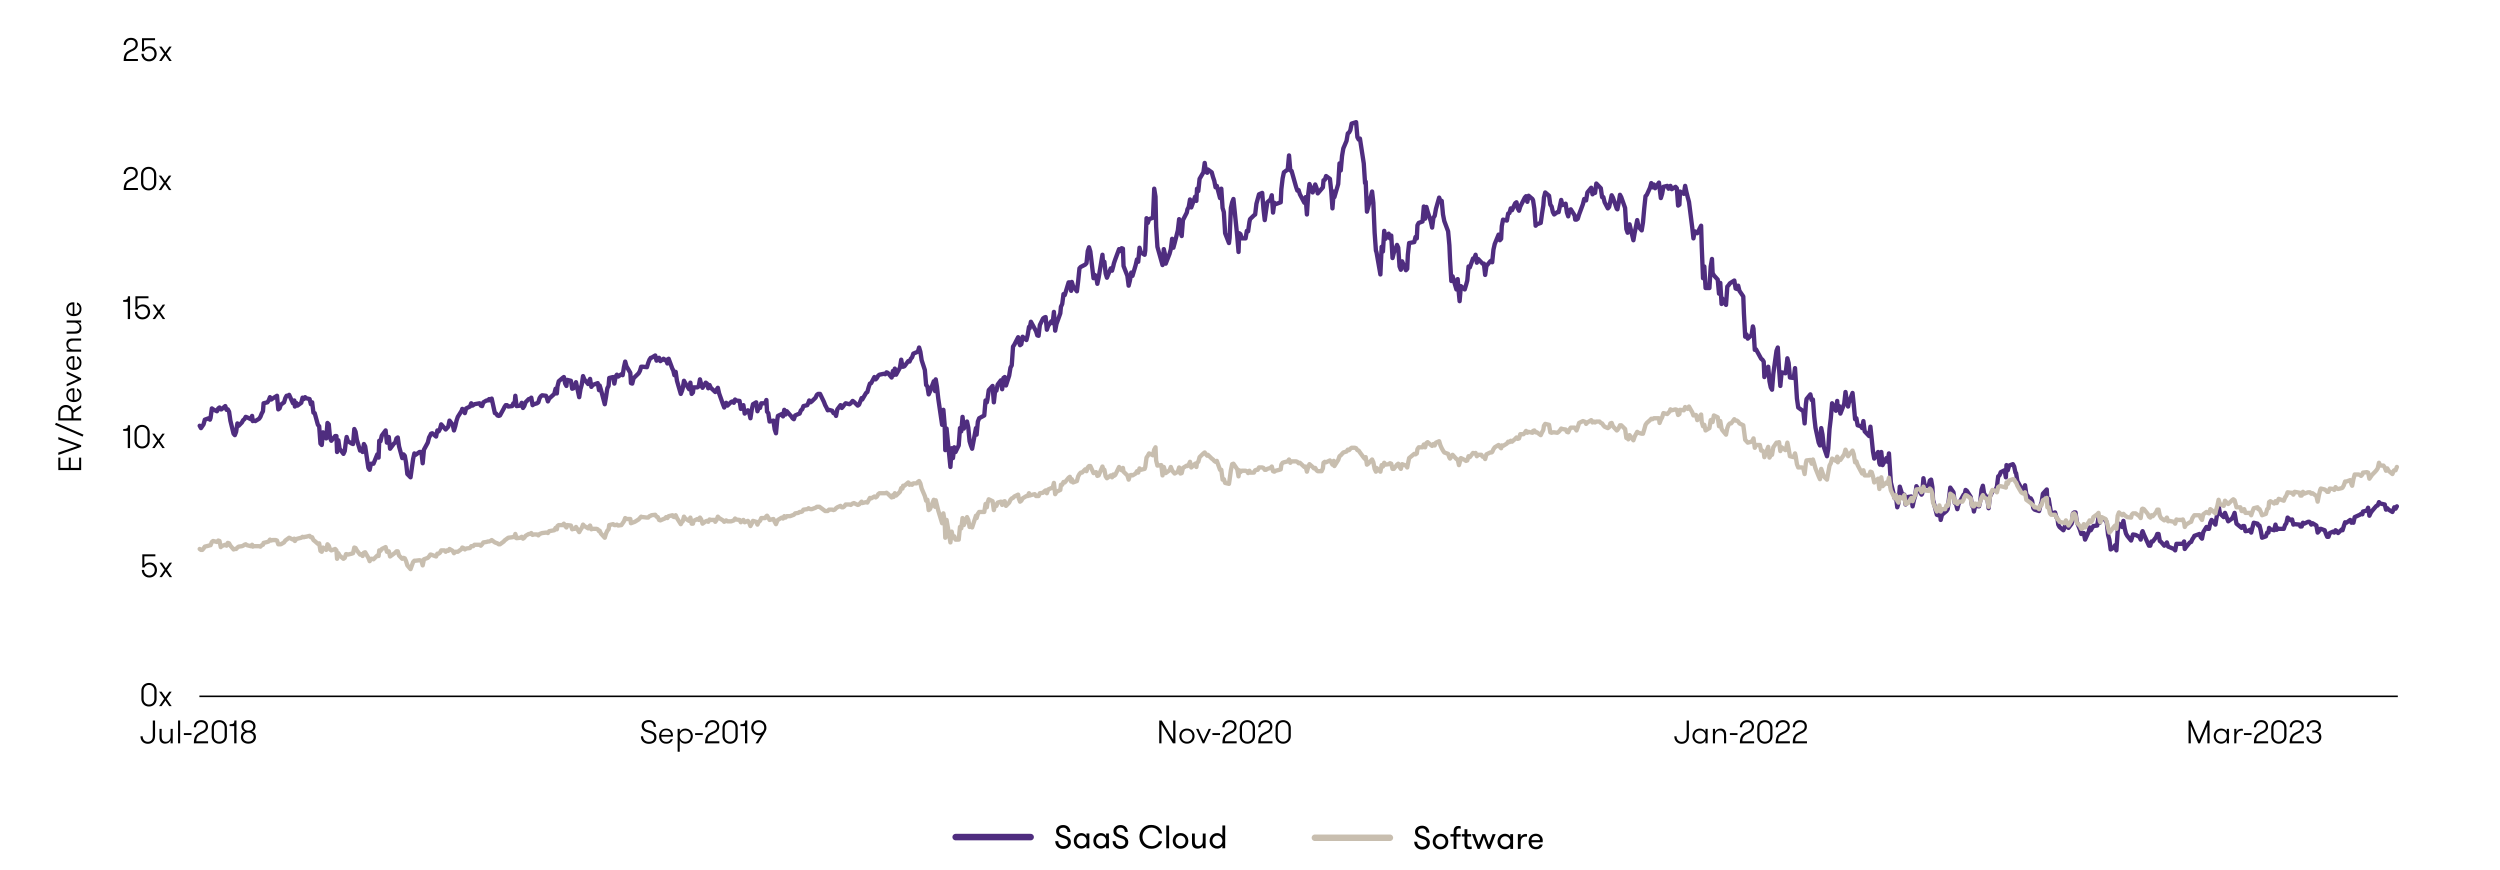 <?xml version="1.0" encoding="UTF-8"?>
<svg id="Layer_1" data-name="Layer 1" xmlns="http://www.w3.org/2000/svg" viewBox="0 0 1150 400">
  <defs>
    <style>
      .cls-1 {
        stroke: #000;
        stroke-width: .75px;
      }

      .cls-1, .cls-2, .cls-3, .cls-4, .cls-5 {
        fill: none;
        stroke-linejoin: round;
      }

      .cls-2, .cls-3, .cls-4, .cls-5 {
        stroke-linecap: round;
      }

      .cls-2, .cls-4 {
        stroke: #4f2d7f;
      }

      .cls-2, .cls-5 {
        stroke-width: 3px;
      }

      .cls-3, .cls-4 {
        stroke-width: 2px;
      }

      .cls-3, .cls-5 {
        stroke: #c8beaf;
      }
    </style>
  </defs>
  <line class="cls-1" x1="91.72" y1="320.31" x2="1103" y2="320.31"/>
  <polyline class="cls-4" points="91.86 195.85 92.45 196.93 93.63 195.2 94.21 193.05 95.98 192.4 96.56 193.05 96.86 192.19 97.45 187.88 98.03 188.31 99.8 189.17 100.39 187.88 100.97 187.45 101.56 188.31 101.85 188.31 103.62 186.8 104.21 188.52 104.79 188.31 105.38 189.38 105.97 193.48 107.44 199.51 108.03 200.16 108.61 198.65 109.2 194.77 109.79 195.85 111.26 194.34 111.85 193.26 112.43 192.83 113.02 191.76 113.61 191.97 115.37 192.83 115.96 191.32 116.26 193.7 116.84 193.48 117.43 193.7 119.19 192.62 119.78 191.76 120.37 190.25 120.96 189.17 121.25 185.51 123.01 185.07 123.6 184.21 124.19 182.7 124.78 183.78 125.37 183.35 127.42 182.06 128.01 188.31 128.6 187.88 129.19 186.15 130.66 185.07 131.24 183.13 131.83 182.06 132.42 182.06 133.01 181.63 134.77 185.51 135.36 184.21 135.65 187.01 136.24 185.29 136.83 186.58 138.59 185.29 139.18 182.92 139.77 183.57 140.35 182.7 140.65 183.13 142.41 183.57 143 185.94 143.59 185.07 144.18 189.82 144.76 190.03 146.23 195.42 146.82 196.07 147.41 204.04 148 204.69 148.58 198.87 150.05 201.67 150.64 194.56 151.23 195.2 151.82 201.45 152.4 202.75 154.17 200.59 154.76 200.59 155.05 207.92 155.64 202.53 156.22 206.41 157.99 208.78 158.58 207.49 159.16 202.75 159.46 201.02 160.05 202.96 161.81 204.04 162.4 204.25 162.98 197.36 163.57 198.65 164.16 202.32 165.63 207.27 166.22 206.63 166.8 207.92 167.39 204.25 167.98 205.33 169.45 215.25 170.04 216.11 170.63 213.31 171.8 213.31 173.56 209 174.15 210.5 174.45 202.75 175.03 202.96 175.62 200.38 177.38 198 177.97 203.61 178.85 201.02 179.44 206.41 181.21 204.04 181.79 203.61 182.38 201.67 182.97 201.24 183.56 205.33 185.03 210.72 185.61 209 186.2 209.64 186.79 212.88 187.38 218.05 188.85 219.56 190.02 211.15 190.61 208.57 191.2 209.21 192.96 207.92 193.84 207.92 194.43 213.09 195.02 206.84 196.78 203.61 197.37 201.24 197.96 200.16 198.25 199.51 198.84 199.3 200.6 200.81 201.19 198 201.78 198.44 202.37 197.36 202.95 195.2 205.01 197.57 205.6 196.93 206.19 196.28 206.77 193.48 208.24 195.42 208.83 198 209.42 196.07 210.01 193.48 210.59 191.76 212.36 188.95 212.65 188.09 213.24 188.52 213.83 190.03 214.42 187.88 216.18 187.01 216.77 185.51 217.35 186.58 217.65 186.37 218.24 185.94 220.59 185.51 221.17 186.58 221.76 186.8 222.35 185.07 223.82 184.21 224.41 184.21 225 183.57 225.58 184.21 226.17 183.35 227.64 190.03 228.23 190.25 228.82 191.11 229.4 191.32 229.99 191.11 231.76 187.88 232.05 187.23 232.64 186.37 233.22 186.37 233.81 187.01 235.58 186.8 236.16 185.51 236.75 185.29 237.05 182.06 237.63 186.8 239.4 186.58 239.98 185.29 240.57 187.66 241.16 186.8 241.75 185.07 243.22 183.57 243.8 183.57 244.39 182.92 244.98 186.37 245.57 185.94 247.04 185.51 247.63 185.07 248.21 183.13 248.8 182.27 249.39 181.84 251.15 182.06 251.45 182.7 252.03 184.64 252.62 183.35 254.97 181.2 255.56 178.82 256.15 180.98 256.44 177.75 257.03 175.38 258.79 173.87 259.38 173.44 259.97 176.45 260.56 177.53 260.85 174.73 262.61 175.16 263.2 178.82 263.79 178.61 264.38 177.75 264.96 175.81 266.43 182.7 267.02 179.04 267.61 176.89 268.2 173.01 268.79 174.51 270.55 176.67 270.84 175.38 271.43 174.3 272.02 177.96 272.61 177.1 274.96 176.24 275.55 179.47 275.84 177.32 276.43 179.26 278.19 185.94 278.78 182.49 279.37 178.61 279.95 177.53 280.25 173.87 282.01 173.44 282.6 176.45 283.19 173.22 283.77 172.36 284.36 173.22 285.83 172.14 286.42 172.58 287.01 168.91 287.59 166.33 288.18 168.48 289.95 171.5 290.24 176.24 290.83 176.45 291.42 174.08 292 173.44 293.77 171.71 294.35 170.64 294.94 168.7 295.82 168.7 297.59 168.91 298.17 166.97 298.76 165.46 299.35 164.6 299.64 164.6 301.41 163.52 302 165.89 302.58 164.82 303.17 164.6 303.76 166.11 305.23 165.03 305.82 165.68 306.4 165.46 306.99 167.19 307.58 165.03 309.34 169.77 309.64 170.2 310.22 172.58 310.81 171.07 311.4 175.16 313.16 181.2 313.75 179.69 314.05 178.61 314.63 175.16 315.22 176.24 316.98 179.04 317.57 176.02 318.16 181.2 318.75 180.55 319.04 178.18 320.8 178.18 321.39 177.75 321.98 174.51 322.57 176.89 323.16 178.39 324.63 176.02 325.21 176.45 325.8 178.61 326.39 177.1 326.98 178.39 329.03 180.33 329.62 179.26 330.21 178.39 330.8 180.98 332.56 185.94 333.15 187.45 333.44 186.58 334.03 185.29 334.62 186.58 336.38 184.86 336.97 184.64 337.56 185.29 338.14 183.78 338.44 184.21 340.2 184.43 340.79 188.09 341.38 186.8 341.96 186.37 342.55 190.25 344.02 188.74 344.61 189.82 345.2 192.4 345.79 188.52 346.37 185.94 347.84 185.07 348.43 189.17 349.02 187.45 349.61 187.66 350.19 185.51 351.96 185.51 352.54 184 352.84 189.38 353.43 190.03 354.01 193.91 355.78 193.48 356.37 197.57 356.95 199.3 357.54 193.05 357.84 191.32 359.6 190.46 360.19 191.54 360.77 188.52 361.36 190.68 361.95 189.17 363.42 190.89 364.01 191.54 364.59 192.4 365.18 192.83 365.77 191.11 367.24 190.46 367.83 190.25 368.42 188.74 369 188.31 369.59 186.8 371.35 186.37 371.94 185.07 372.24 184.21 372.82 185.07 373.41 184.64 375.17 182.92 375.76 181.63 376.35 181.2 377.23 181.2 379 184.86 379.58 186.37 380.17 187.45 380.76 188.74 381.35 188.52 382.82 188.95 383.4 190.03 383.99 190.03 384.58 191.32 385.17 188.31 386.64 186.37 387.22 187.66 387.81 187.01 388.4 186.15 388.99 185.51 390.75 185.94 391.34 185.51 392.22 184.43 392.81 184.86 394.57 186.58 395.16 186.15 396.33 183.13 396.63 183.78 398.39 180.76 398.98 180.33 399.57 178.18 400.16 176.45 400.74 176.24 402.21 173.44 402.8 174.51 403.39 173.87 403.98 172.79 404.56 172.36 406.62 171.93 407.21 172.14 407.8 171.28 408.38 171.5 410.15 173.65 410.74 170.64 411.03 172.58 411.62 169.56 412.21 172.36 413.97 169.13 414.56 165.46 415.14 168.7 415.44 168.7 416.03 168.48 417.79 166.11 418.38 166.33 418.96 165.03 419.55 164.39 420.14 162.66 422.2 161.8 422.79 159.86 423.37 161.8 423.96 165.68 425.43 170.2 426.02 177.1 426.61 177.75 427.19 181.41 427.78 180.12 429.54 175.38 430.13 179.9 430.43 174.51 431.01 177.96 431.6 183.35 433.37 195.42 433.95 188.52 434.54 195.42 434.83 207.06 435.42 197.14 437.19 214.81 437.77 206.19 438.36 210.72 438.95 205.76 439.54 207.92 441.01 204.9 441.59 196.93 442.18 198.44 442.77 191.76 443.36 197.14 444.83 193.91 445.42 196.71 446 202.96 446.59 204.9 447.18 206.41 448.94 196.93 449.24 199.94 449.82 193.91 450.41 192.4 452.76 191.11 453.35 184.21 453.94 185.07 454.23 183.78 454.82 179.47 456.58 177.53 457.17 185.07 457.76 179.69 458.35 179.69 458.93 176.89 460.4 174.95 460.99 179.04 461.58 173.87 462.17 173.44 462.75 177.32 464.22 172.79 464.81 169.13 465.4 168.05 465.99 159.43 466.58 158.57 468.34 155.12 468.63 157.27 469.22 158.78 469.81 158.35 470.4 154.9 472.16 156.41 472.75 154.04 473.33 150.38 473.63 151.02 474.22 148.01 476.57 152.32 477.16 154.26 477.74 154.47 478.33 149.52 479.8 146.5 480.39 146.07 480.98 145.85 481.56 151.67 482.15 149.95 483.62 147.79 484.21 148.65 484.8 143.48 485.38 152.1 485.97 149.08 487.74 144.13 488.03 141.11 488.62 139.82 489.21 135.29 489.79 135.72 491.56 129.9 492.14 129.9 492.73 133.78 493.03 129.69 493.61 131.63 495.38 134 495.96 129.26 496.55 123.44 497.14 122.79 499.2 121.72 499.79 121.07 500.37 115.47 500.96 113.74 501.55 115.68 503.02 127.97 503.61 126.46 504.19 127.1 504.78 130.55 505.37 127.75 507.13 117.19 507.43 121.28 508.01 120.42 508.6 125.81 509.19 127.75 510.95 123.44 511.54 124.52 512.13 122.36 512.42 121.07 513.01 119.34 514.77 114.6 515.36 115.47 515.95 114.17 516.54 114.39 516.83 122.36 518.59 126.89 519.18 131.41 519.77 129.04 520.36 125.38 520.95 126.89 522.41 121.93 523 119.34 523.59 120.42 524.18 113.96 524.77 116.11 526.53 117.19 526.82 115.25 527.41 100.38 528 102.54 528.59 100.81 530.35 100.16 530.94 86.8 531.53 90.47 531.82 104.26 532.41 113.53 534.76 121.93 535.35 114.6 535.93 117.19 536.23 121.28 537.99 116.76 538.58 114.6 539.17 109.86 539.75 113.96 540.34 111.8 541.81 105.98 542.4 100.81 542.99 106.85 543.58 108.57 544.16 101.24 545.93 97.79 546.22 96.29 546.81 95.21 547.4 91.76 547.98 95.42 549.75 90.47 550.33 92.41 550.63 86.8 551.22 87.88 551.8 82.28 553.57 79.26 554.16 74.95 554.74 79.05 555.33 79.48 555.62 77.97 557.39 79.26 557.98 81.42 558.56 83.14 559.15 86.16 559.74 85.51 561.21 91.11 561.8 86.8 562.38 95.64 562.97 97.58 563.56 107.28 565.32 111.8 565.62 109.43 566.2 95.64 566.79 93.05 567.38 91.54 569.14 108.79 569.73 115.9 570.03 107.28 570.61 107.71 571.2 109.65 572.96 109.65 573.55 106.2 574.14 106.41 574.73 102.1 575.02 100.81 576.79 99.09 577.37 98.66 577.96 93.7 579.14 89.39 580.61 88.74 581.19 96.07 581.78 101.24 582.37 96.93 582.96 93.05 584.43 91.76 585.01 89.82 585.6 97.79 586.19 93.27 586.78 93.92 588.54 93.27 589.13 93.05 589.42 87.02 590.01 82.06 590.6 79.26 592.36 77.97 592.95 71.5 593.54 78.4 594.12 78.61 596.18 85.94 596.77 87.67 597.36 87.45 597.95 89.39 600 93.27 600.59 90.68 601.18 98.66 601.77 89.39 602.35 84.65 603.82 88.53 604.41 87.02 605 84.86 605.59 86.37 606.17 88.96 608.53 86.16 608.82 82.92 609.41 82.71 609.99 80.98 611.76 82.28 612.35 87.67 612.93 95.85 613.52 88.1 613.82 90.68 615.58 84.65 616.17 75.17 616.75 78.4 617.34 71.72 617.93 68.27 619.4 64.82 619.99 61.37 620.58 60.94 621.16 59.87 621.75 56.85 623.81 56.2 624.4 63.1 624.98 64.18 625.57 63.74 627.33 75.17 627.92 84.22 628.22 83.57 628.8 97.36 629.39 95.21 631.16 88.1 631.74 93.27 632.33 107.06 632.92 115.25 633.21 116.11 634.98 126.24 635.56 113.53 636.15 115.68 636.74 106.2 637.33 109.86 638.8 107.49 639.38 109.65 639.97 108.35 640.56 118.7 641.15 116.33 642.62 112.66 643.2 113.96 643.79 122.58 644.38 124.09 644.97 120.21 646.73 124.3 647.32 123.66 647.61 117.19 648.2 111.8 650.55 111.37 651.14 109 651.73 109.65 652.02 103.61 652.61 102.54 654.37 101.89 654.96 94.99 655.55 100.6 656.14 95.21 656.72 97.36 658.19 101.89 658.78 104.69 659.37 100.16 659.96 99.3 660.54 96.07 662.01 90.9 662.6 92.41 663.19 92.41 663.78 98.66 664.37 101.67 666.13 106.41 666.72 112.88 667.01 119.34 667.6 129.26 668.19 127.1 669.95 133.14 670.54 128.4 671.12 135.51 671.42 138.53 672.01 131.63 673.77 133.14 674.36 131.2 674.95 129.04 675.53 122.58 676.12 123.01 677.59 118.91 678.18 118.91 678.77 117.19 679.35 120.85 679.94 119.13 682 121.28 682.59 121.28 683.17 126.46 683.76 122.36 685.53 120.21 686.11 119.78 686.41 120.64 686.99 114.82 687.58 112.23 689.35 107.92 689.93 110.51 690.52 109.86 690.82 104.04 691.4 101.03 693.17 101.46 693.75 98.23 694.34 98.01 694.93 95.85 695.52 96.72 696.99 93.48 697.58 93.05 698.16 95.85 698.75 96.93 699.34 94.99 701.4 90.9 701.98 90.25 702.57 92.84 703.16 90.04 704.92 91.54 705.22 92.19 705.8 96.07 706.39 103.83 706.98 103.18 708.74 102.54 709.33 98.23 709.92 94.56 710.21 90.9 710.8 88.53 712.56 90.04 713.15 94.13 713.74 94.99 714.33 97.58 714.91 98.66 716.38 97.58 716.97 97.58 717.56 94.78 718.15 91.98 718.74 94.35 720.2 93.7 720.79 97.79 721.38 99.52 721.97 96.72 722.56 96.29 724.32 99.09 724.61 101.03 725.2 101.03 725.79 100.6 726.38 98.66 728.14 93.92 728.73 91.54 729.32 91.76 729.61 92.19 730.2 88.53 731.96 86.37 732.55 89.39 733.14 88.74 733.72 88.74 734.31 84.43 736.37 86.59 736.96 90.68 737.54 90.68 738.13 93.05 739.6 95.85 740.19 95.21 740.78 92.62 741.37 89.82 741.95 90.9 743.72 96.07 744.01 96.29 744.6 93.27 745.19 89.61 745.77 90.68 747.54 95.64 748.12 105.34 748.71 107.06 749.01 105.55 749.59 103.18 751.36 110.51 751.95 107.06 752.53 104.26 753.12 101.24 753.71 104.26 755.18 105.98 755.77 102.32 756.35 95.85 756.94 90.25 757.53 89.61 759 86.37 759.59 84.22 760.17 86.16 760.76 84.86 761.35 86.59 763.11 84 763.41 86.37 763.99 91.11 764.58 89.17 765.17 85.94 766.93 85.51 767.52 86.8 768.11 86.37 768.4 85.51 768.99 87.02 770.75 85.94 771.34 86.59 771.93 94.56 772.52 94.13 772.81 88.1 774.57 89.17 775.16 85.51 775.75 88.31 776.34 90.68 776.93 92.84 778.4 104.47 778.98 109.65 779.57 106.41 780.75 107.28 782.51 103.83 782.8 113.53 783.39 127.97 783.98 122.58 784.57 132.49 786.33 132.49 786.92 122.58 787.51 119.13 787.8 125.59 788.39 126.67 790.15 128.61 790.74 135.08 791.33 130.12 791.91 139.82 792.21 137.23 793.97 140.25 794.56 131.84 795.15 131.2 795.74 130.34 797.79 129.04 798.38 132.71 798.97 132.92 799.56 131.41 800.14 133.78 801.91 136.37 802.2 144.13 802.79 154.9 803.38 153.83 803.96 155.77 805.73 154.04 806.32 150.16 806.61 151.24 807.2 160.94 807.78 160.72 810.14 165.03 810.72 165.46 811.31 166.33 811.61 173.44 813.37 168.7 813.96 175.38 814.54 178.18 815.13 179.26 815.72 171.93 817.19 161.37 817.78 159.86 818.36 169.56 818.95 177.53 819.54 171.28 821.3 171.71 821.6 169.99 822.19 164.82 822.77 166.97 823.36 173.65 825.12 173.87 825.71 169.34 826.01 174.08 826.59 183.35 827.18 187.45 829.53 189.17 830.12 194.77 830.71 185.94 831 183.57 832.77 181.41 833.35 184 833.94 183.78 834.53 191.54 835.12 196.71 836.59 203.61 837.17 204.9 837.76 196.93 838.35 199.94 838.94 205.55 840.41 209.86 840.99 206.41 841.58 197.36 842.17 192.4 842.76 185.51 844.52 188.95 845.11 184.43 845.4 188.52 845.99 186.8 846.58 190.25 848.34 185.72 848.93 180.33 849.52 184.43 850.11 187.01 850.4 185.51 852.16 180.76 852.75 186.37 853.34 192.83 853.93 192.4 854.51 195.63 855.98 196.07 856.57 196.93 857.16 193.7 857.75 198.44 859.8 200.59 860.39 196.28 860.98 201.88 861.57 207.7 862.15 210.94 863.92 207.92 864.51 213.09 864.8 213.74 865.39 207.92 865.98 213.95 867.74 210.72 868.33 212.44 868.91 208.57 869.5 217.4 869.8 221.93 871.56 229.25 872.15 228.39 872.74 233.35 873.32 231.41 873.91 223.87 875.38 228.61 875.97 227.53 876.56 232.06 877.14 228.82 877.73 228.61 879.2 228.39 879.79 232.92 880.38 230.12 880.96 228.18 881.55 223.65 883.9 227.53 884.2 227.1 884.78 219.99 885.37 223.44 887.14 223.65 887.72 221.06 888.31 220.63 888.9 224.08 889.19 229.9 890.96 236.8 891.54 237.01 892.13 233.78 892.72 239.17 893.31 236.8 895.36 235.07 895.95 234.21 896.54 229.25 897.13 224.3 898.6 226.45 899.19 231.41 899.77 231.84 900.36 234.21 900.95 231.84 903.3 227.53 903.59 228.18 904.18 225.37 904.77 225.81 906.53 228.61 907.12 232.7 907.71 233.35 908 235.29 908.59 232.7 910.35 232.92 910.94 230.33 911.53 225.16 912.12 223.44 912.7 227.1 914.17 229.04 914.76 233.78 915.35 228.39 915.94 227.31 916.53 226.02 917.99 225.16 918.58 223.87 919.17 219.12 919.76 218.69 920.35 217.19 922.11 216.32 922.7 219.56 922.99 213.95 923.58 216.32 924.17 214.17 925.93 213.52 926.52 214.6 927.11 217.4 927.4 217.62 927.99 221.28 929.75 224.51 930.34 225.16 930.93 225.16 931.51 223.22 932.1 227.31 933.57 229.25 934.16 229.25 934.75 230.33 935.33 233.78 935.92 234.43 937.98 235.07 938.57 232.7 939.15 230.98 939.74 227.1 941.51 225.16 941.8 230.76 942.39 229.47 942.98 233.13 943.56 236.37 945.33 235.72 945.91 237.87 946.5 238.95 946.8 241.32 947.38 242.4 949.15 243.91 949.73 242.62 950.32 240.03 950.91 241.75 951.5 242.83 952.97 240.89 953.56 236.15 954.14 235.72 954.73 235.72 955.32 240.03 956.79 243.69 957.38 245.63 957.96 245.42 958.55 245.2 959.14 248.22 960.9 244.34 961.2 242.62 961.78 243.91 962.37 242.83 962.96 241.97 964.72 241.75 965.31 238.09 965.9 240.46 966.19 238.95 966.78 238.52 968.54 239.17 969.13 240.46 969.72 246.06 970.31 248.22 970.9 252.74 972.36 251.88 972.95 250.8 973.54 253.17 974.13 244.34 974.72 240.89 976.19 242.4 976.77 239.6 977.36 243.05 977.95 245.42 978.54 246.49 980.3 248.65 980.59 247.79 981.18 245.85 982.36 246.06 984.12 246.93 984.71 248.22 985.3 244.99 985.59 244.34 986.18 245.85 987.94 249.73 988.53 251.02 989.12 251.02 989.7 249.08 990.29 249.08 991.76 247.14 992.35 245.63 992.94 245.63 993.52 248.86 994.11 249.3 995.58 251.02 996.17 250.37 996.76 249.51 997.35 251.45 997.93 251.67 999.99 252.53 1000.58 253.17 1001.17 250.16 1001.75 250.16 1004.11 250.16 1004.69 249.08 1004.99 252.53 1005.57 251.67 1007.34 249.51 1007.93 249.3 1008.51 248 1009.1 247.14 1009.4 246.49 1011.75 245.63 1012.33 247.14 1012.92 247.79 1013.51 244.77 1014.98 242.4 1015.57 243.26 1016.15 243.26 1016.74 240.46 1017.33 239.17 1019.09 241.32 1019.39 239.38 1019.98 236.15 1020.56 232.49 1021.15 236.15 1022.91 237.87 1023.5 235.93 1024.09 237.44 1024.38 238.3 1024.97 239.81 1026.73 238.52 1027.32 237.44 1027.91 235.93 1028.5 239.38 1028.79 240.89 1031.14 242.83 1031.73 241.97 1032.32 241.97 1032.91 244.34 1034.38 244.12 1034.96 243.69 1035.55 244.99 1036.14 242.62 1036.73 240.46 1038.49 240.89 1038.78 241.75 1039.37 241.75 1039.96 244.12 1040.55 247.36 1042.31 246.71 1042.9 244.99 1043.49 244.99 1043.78 242.83 1044.37 243.48 1046.13 243.91 1046.72 241.32 1047.31 243.69 1047.9 243.05 1048.19 243.26 1049.95 243.26 1050.54 243.26 1051.13 241.54 1051.72 240.68 1052.3 238.09 1053.77 239.38 1054.36 238.95 1054.95 241.32 1055.54 241.11 1057.89 241.32 1058.18 242.18 1058.77 242.18 1059.36 240.46 1059.94 240.89 1061.71 240.03 1062.3 240.03 1062.59 240.24 1063.18 241.32 1063.77 240.68 1065.53 241.75 1066.12 244.99 1066.7 244.34 1067.29 243.26 1067.59 243.26 1069.35 243.91 1069.94 245.63 1070.52 246.93 1071.11 246.93 1071.7 245.2 1073.17 244.55 1073.76 244.99 1074.35 243.91 1074.93 244.34 1075.52 245.2 1077.28 243.48 1077.58 243.91 1078.17 241.97 1078.75 240.24 1079.34 240.46 1081.1 239.17 1081.69 240.46 1081.99 240.24 1082.57 240.46 1083.16 237.87 1085.51 236.8 1086.1 236.37 1086.69 236.58 1086.98 235.29 1088.75 234.86 1089.33 233.56 1089.92 237.23 1090.51 235.93 1091.1 235.07 1092.57 233.35 1093.15 232.7 1093.74 232.49 1094.33 230.98 1094.92 231.62 1096.98 232.06 1097.56 234.43 1098.15 233.78 1098.74 234.43 1100.5 235.5 1101.09 234.21 1101.38 233.35 1101.97 233.99 1102.56 232.92"/>
  <polyline class="cls-3" points="91.86 252.53 92.45 252.96 93.04 252.96 93.63 252.31 94.21 251.45 95.98 251.02 96.56 250.8 96.86 250.8 97.45 249.3 98.03 248.86 99.8 249.3 100.39 248.65 100.97 248.86 101.56 251.67 101.85 251.24 103.62 250.59 104.21 251.02 104.79 249.73 105.38 249.94 105.97 251.02 107.44 252.74 108.03 252.53 108.61 252.53 109.2 251.88 109.79 251.45 111.26 251.24 111.85 251.02 112.43 250.59 113.02 250.37 113.61 250.8 115.37 251.24 115.96 250.59 116.26 251.45 116.84 251.24 117.43 251.24 119.19 251.24 119.78 251.45 120.37 250.8 120.96 250.59 121.25 249.73 123.01 249.3 123.6 249.08 124.19 248.22 124.78 248.65 125.37 248.43 126.84 248.43 127.42 248.65 128.01 250.37 128.6 250.37 129.19 250.37 130.66 249.51 131.24 248.65 131.83 248.22 132.42 247.79 133.01 247.36 134.77 248.22 135.36 247.79 135.65 248.86 136.24 248 136.83 247.79 138.59 247.36 139.18 246.93 139.77 247.14 140.35 246.93 140.65 246.93 142.41 246.49 143 247.14 143.59 247.14 144.18 248.43 144.76 248.86 146.23 250.16 146.82 249.94 147.41 253.39 148 253.82 148.58 251.88 150.05 252.96 150.64 250.37 151.23 251.02 151.82 252.74 152.4 253.18 154.17 252.53 154.76 253.18 155.05 257.05 155.64 254.47 156.22 255.55 157.99 257.05 158.58 256.62 159.16 254.9 159.46 254.9 160.05 255.11 161.81 254.68 162.4 254.47 162.98 251.88 163.57 252.1 164.16 253.18 165.63 255.11 166.22 254.9 166.8 255.76 167.39 254.25 167.98 254.04 169.45 256.62 170.04 258.13 170.63 257.05 171.21 257.05 171.8 257.27 173.56 255.55 174.15 255.76 174.45 253.18 175.03 253.39 175.62 252.53 177.38 251.67 177.97 253.82 178.56 253.82 178.85 253.61 179.44 255.98 181.21 254.68 181.79 254.25 182.38 253.61 182.97 253.61 183.56 255.55 185.03 257.05 185.61 256.62 186.2 256.84 186.79 258.13 187.38 260.07 188.85 261.8 190.02 258.56 190.61 257.92 191.2 257.92 192.96 257.7 193.84 257.92 194.43 260.07 195.02 257.27 196.78 256.62 197.37 255.98 197.96 255.11 198.25 255.11 198.84 255.33 200.6 255.98 201.19 254.68 201.78 254.68 202.37 254.25 202.95 253.18 204.42 253.18 205.01 253.82 205.6 253.18 206.19 253.39 206.77 252.53 208.24 253.39 208.83 254.47 209.42 253.82 210.01 253.82 210.59 253.82 212.36 252.53 212.65 251.88 213.24 252.1 213.83 252.74 214.42 252.31 216.18 252.1 216.77 251.24 217.35 251.24 217.65 251.24 218.24 250.59 220 250.59 220.59 250.59 221.17 251.02 221.76 250.37 222.35 249.51 223.82 249.3 224.41 249.08 225 249.08 225.58 248.86 226.17 248.43 227.64 249.51 228.23 249.73 228.82 249.94 229.4 250.37 229.99 250.37 231.76 249.08 232.05 248.65 232.64 248.22 233.22 247.79 233.81 247.36 235.58 247.14 236.16 246.93 236.75 247.14 237.05 245.63 237.63 247.57 239.4 247.36 239.98 246.93 240.57 247.79 241.16 247.36 241.75 246.49 243.22 245.63 243.8 245.63 244.39 245.2 244.98 246.06 245.57 245.85 247.04 245.85 247.63 246.28 248.21 245.63 248.8 245.42 249.39 245.2 251.15 244.99 251.45 244.99 252.03 245.2 252.62 244.34 254.97 243.91 255.56 242.83 256.15 243.48 256.44 241.97 257.03 241.54 258.79 241.54 259.38 240.89 259.97 241.97 260.56 242.62 260.85 241.54 262.61 241.75 263.2 243.48 263.79 243.26 264.38 243.26 264.96 242.4 266.43 244.77 267.02 243.69 267.61 242.83 268.2 241.32 268.79 241.97 270.55 243.05 270.84 242.4 271.43 241.75 272.02 243.48 272.61 243.26 274.37 243.26 274.96 243.48 275.55 244.34 275.84 244.12 276.43 245.42 278.19 247.36 278.78 245.42 279.37 244.12 279.95 243.48 280.25 241.54 282.01 241.11 282.6 241.54 283.19 241.54 283.77 241.32 284.36 241.75 285.83 241.54 286.42 240.68 287.01 239.81 287.59 238.31 288.18 238.74 289.95 238.74 290.24 240.68 290.83 240.46 291.42 240.24 292 240.03 293.77 238.95 294.35 238.31 294.94 237.66 295.24 237.87 295.82 237.87 297.59 238.09 298.17 238.09 298.76 237.44 299.35 237.23 299.64 237.01 301.41 236.8 302 237.66 302.58 237.87 303.17 239.17 303.76 239.38 305.23 238.74 305.82 238.52 306.4 237.87 306.99 238.31 307.58 237.44 309.34 237.01 309.64 237.66 310.22 237.87 310.81 237.01 311.4 238.31 313.16 241.11 313.75 240.03 314.05 239.81 314.63 237.66 315.22 238.52 316.98 239.6 317.57 238.09 318.16 240.89 318.75 240.89 319.04 239.6 320.8 238.74 321.39 239.17 321.98 238.09 322.57 238.95 323.16 240.89 324.63 239.81 325.21 239.6 325.8 240.03 326.39 238.95 326.98 239.17 328.74 239.17 329.03 240.03 329.62 239.17 330.21 237.66 330.8 238.31 332.56 239.38 333.15 240.03 333.44 239.81 334.03 239.38 334.62 239.81 336.38 239.81 336.97 239.6 337.56 239.38 338.14 238.52 338.44 238.95 340.2 239.17 340.79 240.24 341.38 239.6 341.96 239.17 342.55 240.24 344.02 239.6 344.61 240.46 345.2 241.97 345.79 240.89 346.37 239.6 347.84 240.03 348.43 241.32 349.02 240.03 349.61 239.6 350.19 238.31 351.96 238.31 352.54 237.44 352.84 237.23 353.43 238.09 354.01 239.17 355.78 238.74 356.37 240.03 356.95 241.11 357.54 239.6 357.84 239.17 359.6 238.09 360.19 238.52 360.77 237.44 361.36 238.09 361.95 237.44 363.42 237.44 364.01 237.23 364.59 237.01 365.18 236.8 365.77 236.15 367.24 235.93 367.83 235.5 368.42 235.5 369 235.29 369.59 234.43 371.35 234.21 371.94 233.78 372.24 233.99 372.82 234.21 373.41 234.21 375.17 233.56 375.76 233.13 376.35 233.13 376.94 233.13 377.23 233.35 379 234.64 379.58 235.07 380.17 235.07 380.76 235.07 381.35 234.43 382.82 234.43 383.4 234.64 383.99 234.43 384.58 233.78 385.17 233.35 386.64 232.7 387.22 233.35 387.81 233.35 388.4 232.92 388.99 232.06 390.75 232.06 391.34 232.27 392.22 231.62 392.81 231.41 394.57 232.27 395.16 232.06 396.33 230.76 396.63 231.41 398.39 230.98 398.98 231.19 399.57 230.12 400.16 229.04 400.74 229.25 402.21 228.39 402.8 228.82 403.39 228.39 403.98 227.31 404.56 226.88 406.03 226.88 406.62 226.88 407.21 226.88 407.8 226.67 408.38 227.1 410.15 228.82 410.74 227.75 411.03 228.61 411.62 226.88 412.21 227.96 413.97 226.24 414.56 224.51 415.14 224.73 415.44 223.44 416.03 223.44 417.79 221.93 418.38 223 418.96 222.57 419.55 223 420.14 222.36 421.61 222.36 422.2 221.71 422.79 221.28 423.37 222.36 423.96 224.73 425.43 228.18 426.02 230.33 426.61 229.9 427.19 234.64 427.78 234.21 429.54 229.9 430.13 233.13 430.43 230.12 431.01 232.49 431.6 234.86 433.37 240.68 433.95 236.15 434.54 239.81 434.83 247.36 435.42 239.17 437.19 249.51 437.77 244.55 438.36 247.36 438.95 246.71 439.54 248.22 441.01 248.22 441.59 242.4 442.18 243.05 442.77 238.31 443.36 241.54 444.83 237.87 445.42 239.17 446 242.4 446.59 241.75 447.18 242.62 448.94 237.23 449.24 238.31 449.82 236.37 450.41 235.5 452.76 235.5 453.35 231.84 453.94 233.35 454.23 231.41 454.82 229.68 456.58 230.55 457.17 234.64 457.76 232.06 458.35 232.7 458.93 231.19 460.4 230.76 460.99 232.27 461.58 230.76 462.17 230.55 462.75 232.7 464.22 231.19 464.81 229.9 465.4 229.25 465.99 229.04 466.58 228.39 468.34 227.53 468.63 229.25 469.22 230.76 469.81 230.33 470.4 229.25 472.16 228.18 472.75 228.18 473.33 226.88 473.63 227.96 474.22 227.75 475.98 227.31 476.57 228.18 477.16 228.18 477.74 228.18 478.33 226.88 479.8 226.67 480.39 226.02 480.98 225.59 481.56 226.88 482.15 225.16 483.62 224.51 484.21 224.51 484.8 222.14 485.38 227.31 485.97 226.24 487.74 225.37 488.03 223 488.62 223 489.21 221.71 489.79 221.93 491.56 219.77 492.14 219.34 492.73 221.5 493.03 220.42 493.61 221.93 495.38 221.28 495.96 219.12 496.55 218.05 497.14 217.4 497.73 217.4 499.2 215.89 499.79 216.75 500.37 215.03 500.96 214.38 501.55 214.38 503.02 217.62 503.61 217.4 504.19 217.19 504.78 218.91 505.37 218.69 507.13 214.6 507.43 215.68 508.01 216.11 508.6 219.12 509.19 219.99 510.95 218.69 511.54 219.56 512.13 218.26 512.42 218.91 513.01 218.48 514.77 214.81 515.36 215.89 515.95 216.32 516.54 215.25 516.83 216.97 518.59 218.69 519.18 220.63 519.77 218.69 520.36 218.48 520.95 218.69 522.41 217.83 523 216.75 523.59 217.4 524.18 215.46 524.77 216.11 526.53 215.68 526.82 214.81 527.41 210.5 528 209.64 528.59 208.57 530.35 209.43 530.94 206.84 531.53 205.76 531.82 211.8 532.41 214.17 534.17 213.95 534.76 218.69 535.35 214.81 535.93 216.75 536.23 217.62 537.99 216.32 538.58 214.81 539.17 216.32 539.75 217.19 540.34 217.83 541.81 216.97 542.4 215.03 542.99 217.83 543.58 217.62 544.16 215.25 545.93 214.17 546.22 214.38 546.81 213.74 547.4 212.44 547.98 215.03 549.75 213.31 550.33 214.81 550.63 212.88 551.22 212.44 551.8 210.29 553.57 208.57 554.16 208.13 554.74 209 555.33 209.64 555.62 209.21 557.39 210.94 557.98 211.37 558.56 212.01 559.15 212.44 559.74 212.01 561.21 216.11 561.8 216.11 562.38 220.63 562.97 220.42 563.56 222.14 565.32 222.57 565.62 220.63 566.2 216.32 566.79 213.52 567.38 213.31 569.14 215.89 569.73 219.12 570.03 216.32 570.61 217.19 571.2 216.54 572.96 216.54 573.55 216.75 574.14 217.62 574.73 216.54 575.02 217.4 576.79 217.4 577.37 216.32 577.96 216.11 578.55 216.11 579.14 215.03 580.61 215.03 581.19 215.25 581.78 216.11 582.37 216.11 582.96 215.68 584.43 215.25 585.01 214.6 585.6 216.75 586.19 216.97 586.78 216.54 588.54 216.11 589.13 215.89 589.42 213.74 590.01 212.88 590.6 212.66 592.36 212.23 592.95 211.37 593.54 212.88 594.12 212.23 596.18 212.23 596.77 212.44 597.36 213.09 597.95 212.88 600 214.81 600.59 214.6 601.18 216.97 601.77 214.81 602.35 213.52 603.82 214.81 604.41 215.46 605 215.25 605.59 216.32 606.17 216.75 607.94 216.75 608.53 215.46 608.82 212.88 609.41 212.44 609.99 212.66 611.76 211.8 612.35 212.66 612.93 213.74 613.52 212.01 613.82 214.38 615.58 211.58 616.17 209.86 616.75 209.43 617.34 208.78 617.93 208.13 619.4 207.7 619.99 206.84 620.58 207.06 621.16 206.41 621.75 205.98 623.22 205.98 623.81 206.19 624.4 207.06 624.98 207.27 625.57 208.13 627.33 210.5 627.92 211.15 628.22 210.29 628.8 213.74 629.39 213.31 631.16 211.37 631.74 212.66 632.33 215.68 632.92 216.97 633.21 215.25 634.98 216.97 635.56 213.95 636.15 214.6 636.74 212.88 637.33 213.74 638.8 213.52 639.38 213.09 639.97 213.31 640.56 215.68 641.15 215.68 642.62 213.74 643.2 213.31 643.79 214.81 644.38 215.68 644.97 213.52 646.73 214.17 647.32 215.03 647.61 213.52 648.2 210.72 650.55 208.78 651.14 209 651.73 208.57 652.02 206.63 652.61 205.76 654.37 205.76 654.96 204.47 655.55 205.76 656.14 203.82 656.72 203.39 658.19 204.69 658.78 205.12 659.37 204.26 659.96 204.9 660.54 203.61 662.01 202.96 662.6 204.9 663.19 206.19 663.78 207.27 664.37 208.13 666.13 208.78 666.72 210.5 667.01 210.94 667.6 210.07 668.19 209.21 669.95 211.15 670.54 211.37 671.12 213.95 671.42 212.88 672.01 210.72 673.77 211.58 674.36 212.01 674.95 211.8 675.53 209.86 676.12 210.29 677.59 208.35 678.18 208.57 678.77 208.35 679.35 209.86 679.94 209.21 681.41 209.21 682 210.07 682.59 210.07 683.17 211.15 683.76 209 685.53 208.13 686.11 208.13 686.41 207.92 686.99 206.63 687.58 205.76 689.35 204.69 689.93 205.55 690.52 206.19 690.82 204.9 691.4 205.12 693.17 204.04 693.75 203.18 694.34 203.39 694.93 202.75 695.52 203.18 696.99 201.88 697.58 201.24 698.16 201.88 698.75 201.67 699.34 199.73 700.81 199.73 701.4 199.08 701.98 198.22 702.57 199.08 703.16 198.65 704.92 199.08 705.22 198.22 705.8 198.01 706.39 198.87 706.98 198.87 708.74 200.16 709.33 198.87 709.92 197.79 710.21 195.85 710.8 194.99 712.56 195.42 713.15 198.87 713.74 199.08 714.33 198.87 714.91 198.87 716.38 199.08 716.97 198.65 717.56 198.01 718.15 197.14 718.74 197.36 720.2 197.57 720.79 198.65 721.38 198.87 721.97 197.57 722.56 196.71 724.32 196.71 724.61 197.14 725.2 198.01 725.79 196.5 726.38 194.56 728.14 193.7 728.73 193.91 729.32 194.13 729.61 194.99 730.2 194.34 731.96 193.26 732.55 194.34 733.14 193.91 733.72 194.34 734.31 193.91 735.78 193.91 736.37 194.56 736.96 194.77 737.54 195.63 738.13 196.28 739.6 196.93 740.19 196.5 740.78 194.77 741.37 194.56 741.95 196.07 743.72 198.01 744.01 197.79 744.6 196.93 745.19 195.63 745.77 195.63 747.54 197.36 748.12 201.45 748.71 201.45 749.01 202.1 749.59 200.16 751.36 202.53 751.95 200.81 752.53 199.73 753.12 198.65 753.71 199.08 755.18 199.51 755.77 199.51 756.35 197.57 756.94 195.42 757.53 194.56 759 193.26 759.59 192.62 760.17 192.83 760.76 192.4 761.35 192.4 763.11 192.4 763.41 194.56 763.99 193.05 764.58 191.97 765.17 190.03 766.93 190.46 767.52 189.82 768.11 189.17 768.4 188.31 768.99 188.74 770.75 188.31 771.34 188.52 771.93 190.89 772.52 190.46 772.81 188.52 774.57 188.74 775.16 187.23 775.75 187.88 776.34 188.09 776.93 187.01 778.4 189.6 778.98 191.11 779.57 190.89 780.16 190.89 780.75 193.26 782.51 190.68 782.8 194.13 783.39 196.07 783.98 195.42 784.57 198.01 786.33 196.93 786.92 193.26 787.51 193.05 787.8 194.13 788.39 191.11 790.15 191.97 790.74 196.07 791.33 193.7 791.91 197.14 792.21 197.79 793.97 199.94 794.56 196.93 795.15 195.42 795.74 194.77 796.32 194.77 797.79 192.83 798.38 193.48 798.97 193.48 799.56 193.91 800.14 194.77 801.91 195.63 802.2 197.79 802.79 202.32 803.38 202.96 803.96 203.61 805.73 203.18 806.32 202.32 806.61 201.67 807.2 205.98 807.78 204.69 809.55 204.69 810.14 207.27 810.72 207.27 811.31 207.92 811.61 210.29 813.37 205.55 813.96 210.5 814.54 209.43 815.13 209.21 815.72 205.76 817.19 203.61 817.78 203.61 818.36 203.39 818.95 207.49 819.54 205.76 821.3 207.06 821.6 206.41 822.19 203.61 822.77 206.41 823.36 209.86 825.12 210.29 825.71 208.57 826.01 209.86 826.59 213.52 827.18 215.03 828.95 215.03 829.53 215.46 830.12 218.05 830.71 213.09 831 211.8 832.77 211.58 833.35 213.31 833.94 211.37 834.53 213.31 835.12 215.46 836.59 219.12 837.17 220.42 837.76 215.68 838.35 217.4 838.94 219.12 840.41 220.63 840.99 217.4 841.58 214.17 842.17 213.09 842.76 210.94 844.52 212.01 845.11 210.07 845.4 212.66 845.99 210.94 846.58 211.58 848.34 209 848.93 206.84 849.52 208.13 850.11 209.86 850.4 209.43 852.16 207.27 852.75 209 853.34 212.66 853.93 212.23 854.51 213.95 855.98 216.75 856.57 217.83 857.16 216.32 857.75 218.69 859.8 218.69 860.39 216.97 860.98 217.19 861.57 219.12 862.15 221.93 863.92 220.2 864.51 224.94 864.8 222.36 865.39 219.56 865.98 223.65 867.74 221.93 868.33 222.57 868.91 219.77 869.5 224.08 869.8 225.59 871.56 229.25 872.15 227.75 872.74 230.33 873.32 231.19 873.91 228.61 875.38 229.25 875.97 227.75 876.56 231.84 877.14 231.62 877.73 231.41 879.2 229.04 879.79 230.55 880.38 229.04 880.96 227.75 881.55 225.16 883.32 224.94 883.9 226.45 884.2 226.02 884.78 223.87 885.37 225.59 887.14 225.81 887.72 224.73 888.31 225.37 888.9 227.31 889.19 231.19 890.96 235.29 891.54 234.43 892.13 232.49 892.72 235.29 893.31 234.21 894.78 234.21 895.36 232.49 895.95 232.7 896.54 230.55 897.13 227.1 898.6 228.18 899.19 231.19 899.77 230.55 900.36 231.84 900.95 230.76 902.71 230.76 903.3 229.68 903.59 228.82 904.18 227.75 904.77 227.96 906.53 229.25 907.12 232.49 907.71 232.92 908 232.92 908.59 231.62 910.35 232.49 910.94 230.55 911.53 228.82 912.12 227.75 912.7 228.82 914.17 229.68 914.76 233.13 915.35 228.82 915.94 226.67 916.53 225.37 917.99 225.81 918.58 226.45 919.17 224.08 919.76 223.65 920.35 223.65 922.11 224.08 922.7 224.3 922.99 221.93 923.58 222.57 924.17 221.06 925.93 220.42 926.52 220.63 927.11 221.71 927.4 221.93 927.99 223.44 929.75 226.45 930.34 226.88 930.93 227.1 931.51 226.45 932.1 229.9 933.57 230.98 934.16 231.41 934.75 232.06 935.33 232.49 935.92 233.35 937.39 233.56 937.98 234.21 938.57 232.49 939.15 232.27 939.74 230.12 941.51 229.04 941.8 233.35 942.39 233.35 942.98 236.15 943.56 236.8 945.33 236.8 945.91 237.87 946.5 238.95 946.8 238.95 947.38 240.03 949.15 240.46 949.73 240.68 950.32 239.38 950.91 240.46 951.5 241.75 952.97 239.38 953.56 236.37 954.14 236.15 954.73 237.01 955.32 240.46 956.79 241.97 957.38 243.26 957.96 243.05 958.55 241.11 959.14 242.62 960.9 240.03 961.2 239.38 961.78 240.24 962.37 239.6 962.96 237.87 964.72 236.58 965.31 235.93 965.9 239.81 966.19 240.24 966.78 237.87 968.54 238.74 969.13 240.03 969.72 242.83 970.31 244.99 970.9 244.34 972.36 242.4 972.95 241.75 973.54 243.26 974.13 237.23 974.72 235.72 976.19 237.01 976.77 236.37 977.36 237.01 977.95 237.44 978.54 237.87 980.3 238.09 980.59 236.8 981.18 236.15 981.77 236.15 982.36 236.15 984.12 237.44 984.71 238.31 985.3 234.21 985.59 233.99 986.18 234.21 987.94 236.37 988.53 237.66 989.12 238.09 989.7 237.01 990.29 237.44 991.76 235.72 992.35 234.43 992.94 234.43 993.52 237.23 994.11 238.31 995.58 239.38 996.17 238.95 996.76 238.09 997.35 239.81 997.93 239.6 999.99 240.03 1000.58 240.89 1001.17 238.95 1001.75 239.17 1003.52 239.17 1004.11 238.95 1004.69 240.46 1004.99 242.4 1005.57 241.32 1007.34 240.24 1007.93 240.03 1008.51 238.31 1009.1 237.44 1009.4 237.01 1011.16 237.01 1011.75 237.01 1012.33 238.31 1012.92 239.17 1013.51 236.58 1014.98 235.5 1015.57 235.93 1016.15 236.15 1016.74 234.21 1017.33 234.64 1019.09 236.15 1019.39 234.64 1019.98 232.7 1020.56 229.9 1021.15 231.84 1022.91 232.7 1023.5 230.33 1024.09 230.98 1024.38 231.41 1024.97 231.84 1026.73 230.12 1027.32 229.68 1027.91 230.12 1028.5 232.27 1028.79 233.35 1030.56 233.35 1031.14 235.07 1031.73 235.07 1032.32 234.21 1032.91 235.93 1034.38 235.93 1034.96 235.93 1035.55 237.01 1036.14 235.29 1036.73 233.78 1038.49 233.35 1038.78 234.21 1039.37 234.21 1039.96 235.5 1040.55 237.01 1042.31 236.37 1042.9 234.21 1043.49 233.78 1043.78 230.98 1044.37 230.55 1046.13 231.62 1046.72 230.55 1047.31 231.41 1047.9 230.12 1048.19 229.47 1049.95 230.12 1050.54 230.33 1051.13 228.82 1051.72 227.96 1052.3 226.45 1053.77 226.67 1054.36 226.67 1054.95 227.53 1055.54 226.24 1057.89 226.67 1058.18 227.96 1058.77 227.96 1059.36 226.24 1059.94 227.1 1061.71 226.45 1062.3 226.45 1062.59 226.45 1063.18 227.1 1063.77 226.88 1065.53 228.18 1066.12 230.76 1066.7 227.75 1067.29 225.37 1067.59 224.73 1069.35 225.16 1069.94 225.59 1070.52 226.24 1071.11 226.24 1071.7 224.73 1073.17 224.94 1073.76 225.37 1074.35 224.08 1074.93 224.73 1075.52 224.94 1077.28 224.51 1077.58 224.3 1078.17 223.22 1078.75 221.5 1079.34 221.5 1081.1 220.85 1081.69 222.79 1081.99 223.44 1082.57 220.42 1083.16 218.26 1084.93 218.26 1085.51 218.48 1086.1 218.91 1086.69 218.26 1086.98 217.4 1088.75 217.19 1089.33 217.4 1089.92 220.2 1090.51 219.34 1091.1 218.48 1092.57 216.97 1093.15 216.32 1093.74 215.46 1094.33 212.88 1094.92 214.17 1096.39 214.17 1096.98 215.03 1097.56 216.54 1098.15 215.46 1098.74 216.54 1100.5 218.05 1101.09 216.54 1101.38 216.32 1101.97 216.32 1102.56 214.81"/>
  <g>
    <path d="m65.04,317.63c0-.47.08-.92.25-1.34.17-.43.4-.79.7-1.11s.67-.57,1.09-.75.91-.28,1.44-.28,1.01.09,1.45.28c.43.18.8.43,1.11.75.3.32.54.68.7,1.11.17.42.25.87.25,1.34v3.92c0,.47-.08.92-.25,1.33-.16.42-.4.79-.7,1.1-.31.32-.68.57-1.11.75-.44.18-.92.28-1.45.28s-1.01-.09-1.44-.28-.79-.43-1.09-.75-.53-.68-.7-1.1-.25-.87-.25-1.33v-3.92Zm5.96,0c0-.35-.06-.68-.17-.99-.11-.31-.28-.58-.49-.81-.22-.23-.48-.41-.78-.55-.31-.13-.65-.2-1.03-.2s-.72.07-1.02.2-.56.32-.77.55-.38.5-.5.81c-.12.31-.17.64-.17.99v3.92c0,.35.06.68.17.98.12.31.28.57.5.8s.47.41.77.55.64.2,1.02.2.72-.07,1.03-.2c.3-.13.56-.32.78-.55.21-.23.38-.5.49-.8.12-.3.17-.63.17-.98v-3.92Z"/>
    <path d="m78.99,324.83h-1.14l-1.77-2.58-1.77,2.58h-1.14l2.34-3.33-2.32-3.32h1.14l1.75,2.55,1.75-2.55h1.12l-2.31,3.32,2.34,3.33Z"/>
  </g>
  <g>
    <path d="m65.47,254.98h6v.93h-5.06v4.1c.11-.21.25-.4.44-.55.18-.16.38-.29.6-.4s.45-.18.7-.24c.25-.05.48-.08.71-.08.54,0,1.02.09,1.43.27.42.18.76.43,1.05.74s.5.67.65,1.09c.15.42.23.87.23,1.34s-.08.91-.25,1.33-.4.79-.71,1.11c-.3.32-.67.57-1.1.76s-.92.28-1.46.28-1.01-.09-1.43-.28c-.42-.18-.79-.44-1.09-.76-.3-.32-.54-.69-.71-1.11s-.25-.86-.25-1.33h1.04c0,.35.06.68.17.98s.28.57.5.8c.21.23.47.41.77.55s.63.2,1,.2.73-.07,1.04-.2.57-.32.79-.55c.21-.23.38-.5.49-.8.12-.3.17-.63.17-.98s-.06-.67-.17-.98c-.11-.31-.28-.58-.49-.8-.22-.23-.48-.41-.79-.54s-.66-.2-1.04-.2c-.51,0-.95.12-1.31.34-.37.23-.65.57-.85,1.02h-1.08v-6.03Z"/>
    <path d="m79.17,265.48h-1.14l-1.77-2.58-1.77,2.58h-1.14l2.34-3.33-2.32-3.31h1.14l1.75,2.55,1.75-2.55h1.12l-2.31,3.31,2.34,3.33Z"/>
  </g>
  <g>
    <path d="m56.68,197.36c.46,0,.83-.03,1.12-.1s.5-.17.66-.3c.15-.13.26-.31.31-.53.05-.22.08-.49.08-.81h.97v10.5h-1.05v-7.92h-2.1v-.84Z"/>
    <path d="m61.87,198.92c0-.47.08-.92.25-1.34.17-.42.4-.79.7-1.11s.67-.56,1.09-.75.91-.28,1.44-.28,1.01.09,1.45.28c.43.19.8.44,1.11.75.3.31.54.69.7,1.11.17.43.25.87.25,1.34v3.92c0,.47-.08.92-.25,1.33-.16.42-.4.79-.7,1.1-.31.31-.68.57-1.11.75-.44.19-.92.28-1.45.28s-1.01-.09-1.44-.28c-.43-.18-.79-.44-1.09-.75s-.53-.68-.7-1.1c-.17-.42-.25-.86-.25-1.33v-3.92Zm5.96,0c0-.35-.06-.68-.17-.99-.11-.31-.28-.58-.49-.81-.22-.23-.48-.41-.78-.55-.31-.14-.65-.2-1.03-.2s-.72.07-1.02.2c-.3.13-.56.32-.77.55s-.38.5-.5.81-.17.64-.17.99v3.92c0,.35.06.68.17.98.12.31.28.57.5.8s.47.41.77.55c.3.14.64.2,1.02.2s.72-.07,1.03-.2c.3-.13.56-.32.78-.55.21-.23.38-.5.49-.8.12-.3.17-.63.17-.98v-3.92Z"/>
    <path d="m75.82,206.12h-1.14l-1.77-2.58-1.77,2.58h-1.14l2.34-3.33-2.32-3.31h1.14l1.75,2.55,1.75-2.55h1.12l-2.31,3.31,2.34,3.33Z"/>
  </g>
  <g>
    <path d="m56.68,138.01c.46,0,.83-.03,1.12-.1s.5-.17.66-.3c.15-.13.26-.31.31-.53.05-.22.08-.49.08-.81h.97v10.5h-1.05v-7.92h-2.1v-.84Z"/>
    <path d="m62.3,136.27h6v.93h-5.06v4.09c.11-.21.25-.4.44-.55.18-.16.38-.29.6-.4.22-.1.45-.18.7-.24.25-.05.48-.08.71-.08.54,0,1.02.09,1.43.27s.76.43,1.05.73c.29.31.5.68.65,1.1.15.42.23.86.23,1.33s-.08.92-.25,1.33-.4.79-.71,1.11c-.3.32-.67.57-1.1.76-.43.18-.92.28-1.46.28s-1.01-.09-1.43-.28c-.42-.19-.79-.44-1.09-.76-.3-.32-.54-.69-.71-1.11s-.25-.86-.25-1.33h1.04c0,.35.06.68.17.98.12.31.28.57.5.8s.47.41.77.55c.3.13.63.2,1,.2s.73-.07,1.04-.2c.31-.14.57-.32.79-.55.21-.23.38-.5.49-.8.12-.3.17-.63.17-.98s-.06-.67-.17-.98c-.11-.31-.28-.58-.49-.8-.22-.23-.48-.41-.79-.54-.31-.14-.66-.2-1.04-.2-.51,0-.95.12-1.31.34-.37.23-.65.57-.85,1.02h-1.08v-6.03Z"/>
    <path d="m76,146.77h-1.14l-1.77-2.58-1.77,2.58h-1.14l2.34-3.33-2.32-3.31h1.14l1.75,2.55,1.75-2.55h1.12l-2.31,3.31,2.34,3.33Z"/>
  </g>
  <g>
    <path d="m57.1,85.35c.13-.56.32-1.03.58-1.42.26-.39.58-.71.97-.96.39-.26.84-.5,1.35-.73.31-.13.61-.27.9-.41s.54-.31.76-.51c.22-.19.4-.43.53-.7s.2-.59.2-.98c0-.6-.19-1.07-.57-1.42s-.91-.53-1.59-.53c-.35,0-.67.06-.95.17-.28.11-.52.27-.73.47-.21.21-.36.45-.47.73-.11.29-.17.61-.17.97h-1.02c0-.49.08-.94.25-1.34.17-.4.4-.75.7-1.04.29-.29.65-.51,1.05-.67.41-.15.85-.23,1.33-.23s.92.07,1.31.2c.39.13.73.33,1,.58.27.25.49.57.64.94.15.37.22.79.22,1.25,0,.49-.09.92-.29,1.27-.19.36-.43.67-.71.93-.29.26-.6.48-.93.65s-.65.32-.94.44c-.49.23-.89.46-1.21.67-.32.22-.58.46-.76.72-.19.26-.32.56-.4.89s-.11.73-.11,1.18h5.4v.93h-6.55c0-.82.06-1.51.2-2.07Z"/>
    <path d="m64.88,80.22c0-.47.08-.92.25-1.34.17-.42.4-.79.7-1.11s.67-.56,1.09-.75.91-.28,1.44-.28,1.01.09,1.45.28c.43.19.8.44,1.11.75.3.31.54.69.7,1.11.17.43.25.87.25,1.34v3.92c0,.47-.08.92-.25,1.33-.16.42-.4.79-.7,1.1-.31.31-.68.57-1.11.75-.44.19-.92.28-1.45.28s-1.01-.09-1.44-.28c-.43-.18-.79-.44-1.09-.75s-.53-.68-.7-1.1c-.17-.42-.25-.86-.25-1.33v-3.92Zm5.96,0c0-.35-.06-.68-.17-.99-.11-.31-.28-.58-.49-.81-.22-.23-.48-.41-.78-.55-.31-.14-.65-.2-1.03-.2s-.72.07-1.02.2c-.3.13-.56.32-.77.55s-.38.5-.5.81-.17.64-.17.99v3.92c0,.35.06.68.17.98.12.31.28.57.5.8s.47.41.77.55c.3.14.64.2,1.02.2s.72-.07,1.03-.2c.3-.13.56-.32.78-.55.21-.23.38-.5.49-.8.12-.3.17-.63.17-.98v-3.92Z"/>
    <path d="m78.83,87.42h-1.14l-1.77-2.58-1.77,2.58h-1.14l2.34-3.33-2.32-3.31h1.14l1.75,2.55,1.75-2.55h1.12l-2.31,3.31,2.34,3.33Z"/>
  </g>
  <g>
    <path d="m57.1,26c.13-.56.32-1.03.58-1.42.26-.39.58-.71.97-.96.39-.26.84-.5,1.35-.73.31-.13.61-.27.9-.41s.54-.31.76-.51c.22-.19.4-.43.53-.7s.2-.59.2-.98c0-.6-.19-1.07-.57-1.42s-.91-.53-1.59-.53c-.35,0-.67.06-.95.17-.28.11-.52.27-.73.47-.21.21-.36.45-.47.73-.11.29-.17.61-.17.97h-1.02c0-.49.08-.94.25-1.34.17-.4.4-.75.7-1.04.29-.29.65-.51,1.05-.67.41-.15.85-.23,1.33-.23s.92.07,1.31.2c.39.13.73.33,1,.58.27.25.49.57.64.94.15.37.22.79.22,1.25,0,.49-.09.92-.29,1.27-.19.36-.43.67-.71.93-.29.26-.6.48-.93.65s-.65.32-.94.44c-.49.23-.89.46-1.21.67-.32.22-.58.46-.76.72-.19.26-.32.56-.4.89s-.11.73-.11,1.18h5.4v.93h-6.55c0-.82.06-1.51.2-2.07Z"/>
    <path d="m65.32,17.57h6v.93h-5.06v4.09c.11-.21.25-.4.44-.55.18-.16.38-.29.6-.4.22-.1.45-.18.7-.24.25-.05.48-.08.71-.08.54,0,1.02.09,1.43.27s.76.43,1.05.73c.29.31.5.68.65,1.1.15.42.23.86.23,1.33s-.08.92-.25,1.33-.4.79-.71,1.11c-.3.32-.67.57-1.1.76-.43.18-.92.28-1.46.28s-1.01-.09-1.43-.28c-.42-.19-.79-.44-1.09-.76-.3-.32-.54-.69-.71-1.11s-.25-.86-.25-1.33h1.04c0,.35.06.68.17.98.12.31.28.57.5.8s.47.41.77.55c.3.13.63.2,1,.2s.73-.07,1.04-.2c.31-.14.57-.32.79-.55.21-.23.38-.5.49-.8.12-.3.17-.63.17-.98s-.06-.67-.17-.98c-.11-.31-.28-.58-.49-.8-.22-.23-.48-.41-.79-.54-.31-.14-.66-.2-1.04-.2-.51,0-.95.12-1.31.34-.37.23-.65.57-.85,1.02h-1.08v-6.03Z"/>
    <path d="m79.01,28.07h-1.14l-1.77-2.58-1.77,2.58h-1.14l2.34-3.33-2.32-3.31h1.14l1.75,2.55,1.75-2.55h1.12l-2.31,3.31,2.34,3.33Z"/>
  </g>
  <g>
    <path d="m71.31,338.69c0,.51-.08.98-.23,1.4-.16.43-.38.79-.67,1.1s-.64.54-1.04.71c-.41.17-.86.25-1.37.25s-.96-.08-1.37-.25c-.42-.17-.77-.41-1.07-.71-.3-.3-.53-.67-.7-1.1-.17-.43-.25-.9-.25-1.41h1.02c0,.39.06.74.18,1.06.12.31.28.58.49.8.21.22.46.39.75.51.29.12.61.18.95.18.7,0,1.25-.23,1.67-.68.41-.45.62-1.07.62-1.85v-7.26h1.04v7.26Z"/>
    <path d="m79.46,335.29v6.64h-.98v-1.44c-.19.45-.5.83-.93,1.14s-.96.46-1.59.46c-.45,0-.84-.08-1.18-.23-.33-.15-.61-.35-.82-.61-.2-.25-.35-.54-.44-.87-.1-.33-.14-.73-.14-1.2v-3.9h.99v3.62c0,.33.03.63.1.91.07.28.18.52.34.73.15.21.35.37.59.49.24.12.53.18.88.18.37,0,.69-.07.97-.22.28-.14.5-.34.68-.58.18-.24.32-.51.41-.81s.13-.6.13-.92v-3.4h.98Z"/>
    <path d="m81.9,331.43h.97v10.5h-.97v-10.5Z"/>
    <path d="m88.09,338.11h-3.51v-.88h3.51v.88Z"/>
    <path d="m89.38,339.86c.13-.56.32-1.03.58-1.42.26-.39.58-.71.97-.96.39-.26.84-.5,1.35-.73.31-.13.61-.27.9-.41.29-.14.54-.31.76-.51.22-.2.4-.43.53-.7s.2-.59.2-.97c0-.6-.19-1.08-.57-1.43-.38-.35-.91-.53-1.59-.53-.35,0-.67.06-.95.17-.28.11-.52.27-.73.47s-.36.45-.47.73c-.11.29-.17.61-.17.97h-1.02c0-.49.08-.94.25-1.34.17-.4.4-.75.7-1.04.29-.29.65-.51,1.05-.67.41-.16.85-.23,1.33-.23s.92.07,1.31.2c.39.13.73.33,1,.59.27.25.49.57.64.94.15.37.22.79.22,1.24,0,.49-.09.92-.29,1.28-.19.36-.43.67-.71.93s-.6.48-.93.65c-.33.18-.65.32-.94.44-.49.23-.89.46-1.21.67-.32.22-.58.46-.76.72-.19.26-.32.56-.4.89s-.11.73-.11,1.18h5.4v.93h-6.55c0-.82.06-1.51.2-2.07Z"/>
    <path d="m97.38,334.73c0-.47.08-.92.25-1.34.17-.42.4-.79.7-1.11s.67-.56,1.09-.75.91-.28,1.44-.28,1.01.09,1.45.28c.43.19.8.44,1.11.75.3.31.54.69.7,1.11.17.43.25.87.25,1.34v3.92c0,.47-.08.92-.25,1.33-.16.42-.4.79-.7,1.1-.31.31-.68.57-1.11.75-.44.19-.92.28-1.45.28s-1.01-.09-1.44-.28c-.43-.18-.79-.44-1.09-.75s-.53-.68-.7-1.1c-.17-.42-.25-.86-.25-1.33v-3.92Zm5.96,0c0-.35-.06-.68-.17-.99-.11-.31-.28-.58-.49-.81-.22-.23-.48-.41-.78-.55-.31-.14-.65-.2-1.03-.2s-.72.07-1.02.2c-.3.13-.56.32-.77.55s-.38.5-.5.81c-.12.31-.17.64-.17.99v3.92c0,.35.06.68.17.98s.28.57.5.8.47.41.77.55c.3.14.64.2,1.02.2s.72-.07,1.03-.2c.3-.13.56-.32.78-.55.21-.23.38-.5.49-.8.12-.3.17-.63.17-.98v-3.92Z"/>
    <path d="m105.64,333.17c.46,0,.83-.03,1.12-.1s.5-.17.66-.3c.15-.13.26-.31.31-.53.05-.22.08-.49.08-.81h.97v10.5h-1.05v-7.92h-2.1v-.84Z"/>
    <path d="m114.28,342.1c-.54,0-1.02-.08-1.45-.23-.43-.16-.79-.37-1.09-.65-.3-.27-.53-.6-.69-.97-.16-.37-.24-.77-.24-1.2,0-.29.04-.58.12-.85.08-.28.2-.54.37-.77s.37-.43.61-.59c.24-.17.53-.29.86-.37-.6-.17-1.04-.47-1.32-.9-.28-.43-.42-.91-.42-1.44,0-.4.08-.77.22-1.12.15-.35.37-.66.65-.92.28-.26.62-.46,1.02-.61.4-.14.86-.22,1.37-.22s.95.08,1.35.23c.4.15.74.35,1.02.61.28.25.5.56.64.91.15.35.23.73.23,1.12,0,.53-.14,1.01-.42,1.44-.28.43-.72.73-1.32.9.33.08.62.2.85.37.24.16.44.36.61.6.17.23.29.49.37.76.08.28.12.56.12.85,0,.42-.08.82-.24,1.18-.16.37-.39.69-.69.97-.3.28-.66.49-1.09.65-.43.16-.9.24-1.43.24Zm0-.94c.37,0,.71-.06,1-.17.3-.11.55-.26.76-.44.21-.18.37-.41.49-.66.11-.26.17-.53.17-.83s-.05-.56-.17-.82c-.11-.26-.27-.48-.48-.67-.21-.19-.46-.34-.77-.45-.3-.11-.64-.17-1.02-.17s-.74.06-1.04.17c-.3.11-.55.26-.76.44-.21.19-.37.41-.48.66-.11.26-.17.53-.17.83s.06.58.17.83c.12.25.28.48.49.67s.46.34.76.44c.3.11.64.16,1.02.16Zm0-5.04c.7,0,1.25-.18,1.63-.55.39-.37.58-.83.58-1.38s-.2-1.03-.59-1.4c-.4-.38-.94-.56-1.63-.56s-1.23.19-1.63.56c-.39.37-.59.84-.59,1.41s.19,1.01.58,1.38c.39.37.93.55,1.63.55Z"/>
  </g>
  <g>
    <path d="m295.81,338.68c0,.77.24,1.39.73,1.85.49.46,1.14.7,1.97.7.73,0,1.32-.18,1.76-.53s.67-.84.67-1.46c0-.37-.07-.67-.21-.92-.14-.24-.32-.44-.54-.59-.22-.16-.47-.28-.75-.38-.28-.1-.56-.18-.83-.25-.46-.13-.9-.27-1.31-.41s-.78-.33-1.1-.55c-.31-.23-.56-.51-.75-.86-.18-.35-.28-.79-.28-1.33,0-.39.08-.75.23-1.09.16-.34.38-.62.66-.87.29-.24.63-.43,1.04-.57.41-.14.86-.2,1.36-.2s.92.07,1.32.22c.4.15.74.36,1.03.63s.51.6.67.99c.16.39.25.83.26,1.3h-1.02c-.02-.69-.22-1.23-.61-1.63-.38-.39-.92-.59-1.61-.59s-1.28.17-1.68.5c-.4.33-.6.76-.6,1.3,0,.35.07.64.2.88.13.23.3.43.52.58.21.16.46.28.75.38.29.1.58.18.88.26.4.11.8.24,1.21.38.41.15.78.33,1.1.56.32.22.58.51.79.85s.31.78.31,1.3c0,.49-.09.92-.26,1.3s-.42.69-.73.95c-.31.25-.68.45-1.12.58-.44.14-.91.2-1.42.2s-1.02-.08-1.46-.25c-.45-.17-.83-.4-1.16-.7-.33-.3-.58-.66-.76-1.09-.18-.43-.27-.91-.27-1.44h1.02Z"/>
    <path d="m304.18,338.83c0,.32.06.63.15.92.09.3.23.55.42.77.19.22.43.4.72.53s.64.2,1.05.2c.55,0,.99-.12,1.3-.36.32-.24.54-.53.65-.85h.99c-.06.27-.17.53-.33.78-.16.25-.37.47-.62.66s-.54.34-.88.46-.71.17-1.12.17c-.56,0-1.05-.09-1.46-.28-.42-.18-.76-.44-1.04-.76-.28-.32-.48-.69-.62-1.12s-.2-.87-.2-1.34.07-.95.22-1.37c.15-.42.36-.79.64-1.1.28-.31.62-.55,1.03-.73.41-.17.87-.26,1.39-.26.43,0,.83.07,1.21.22s.7.36.97.63c.27.27.49.58.65.94s.24.75.24,1.17c0,.09,0,.19,0,.31s-.02.25-.04.41h-5.33Zm2.26-2.92c-.66,0-1.19.19-1.6.58-.4.39-.62.91-.65,1.58h4.4c0-.33-.06-.63-.17-.89-.11-.26-.26-.49-.46-.67-.19-.19-.42-.33-.68-.44-.26-.1-.54-.16-.84-.16Z"/>
    <path d="m312.68,336.7c.22-.48.56-.86,1.02-1.14.46-.28.98-.42,1.56-.42.51,0,.98.09,1.4.28s.79.44,1.09.75.53.68.7,1.1.25.87.25,1.33-.08.92-.25,1.34-.4.8-.7,1.12c-.3.32-.66.57-1.09.76s-.89.28-1.4.28c-.58,0-1.1-.14-1.56-.43-.46-.28-.8-.67-1.02-1.15v5.27h-.97v-10.5h.97v1.41Zm2.54-.68c-.39,0-.74.07-1.05.21-.31.14-.58.33-.79.56-.22.24-.39.51-.51.82-.12.31-.18.64-.18.99s.06.68.18,1c.12.31.29.59.51.82.22.24.48.42.79.56.31.14.66.21,1.05.21s.72-.07,1.04-.21c.31-.14.57-.33.79-.56.21-.23.38-.51.5-.82.12-.32.18-.65.18-1s-.06-.68-.18-.99c-.12-.31-.29-.58-.5-.82s-.48-.42-.79-.56c-.31-.14-.66-.21-1.04-.21Z"/>
    <path d="m323.27,338.11h-3.51v-.88h3.51v.88Z"/>
    <path d="m324.56,339.86c.13-.56.32-1.03.58-1.42.26-.39.58-.71.97-.96.39-.26.84-.5,1.35-.73.31-.13.61-.27.9-.41.29-.14.54-.31.76-.51.22-.2.4-.43.53-.7s.2-.59.2-.97c0-.6-.19-1.08-.57-1.43-.38-.35-.91-.53-1.59-.53-.35,0-.67.06-.95.17-.28.11-.52.27-.73.47s-.36.45-.47.73c-.11.29-.17.61-.17.97h-1.02c0-.49.08-.94.25-1.34.17-.4.4-.75.7-1.04.29-.29.65-.51,1.05-.67.41-.16.85-.23,1.33-.23s.92.07,1.31.2c.39.13.73.33,1,.59.27.25.49.57.64.94.15.37.22.79.22,1.24,0,.49-.09.92-.29,1.28-.19.36-.43.67-.71.93s-.6.48-.93.65c-.33.18-.65.32-.94.44-.49.23-.89.46-1.21.67-.32.22-.58.46-.76.72-.19.26-.32.56-.4.89s-.11.73-.11,1.18h5.4v.93h-6.55c0-.82.06-1.51.2-2.07Z"/>
    <path d="m332.35,334.73c0-.47.08-.92.25-1.34.17-.42.4-.79.7-1.11s.67-.56,1.09-.75.91-.28,1.44-.28,1.01.09,1.45.28c.43.19.8.44,1.11.75.3.31.54.69.7,1.11.17.43.25.87.25,1.34v3.92c0,.47-.08.92-.25,1.33-.16.42-.4.79-.7,1.1-.31.31-.68.57-1.11.75-.44.19-.92.28-1.45.28s-1.01-.09-1.44-.28c-.43-.18-.79-.44-1.09-.75s-.53-.68-.7-1.1c-.17-.42-.25-.86-.25-1.33v-3.92Zm5.96,0c0-.35-.06-.68-.17-.99-.11-.31-.28-.58-.49-.81-.22-.23-.48-.41-.78-.55-.31-.14-.65-.2-1.03-.2s-.72.07-1.02.2c-.3.13-.56.32-.77.55s-.38.5-.5.81c-.12.31-.17.64-.17.99v3.92c0,.35.06.68.17.98s.28.57.5.8.47.41.77.55c.3.14.64.2,1.02.2s.72-.07,1.03-.2c.3-.13.56-.32.78-.55.21-.23.38-.5.49-.8.12-.3.17-.63.17-.98v-3.92Z"/>
    <path d="m340.61,333.17c.46,0,.83-.03,1.12-.1s.5-.17.66-.3c.15-.13.26-.31.31-.53.05-.22.08-.49.08-.81h.97v10.5h-1.05v-7.92h-2.1v-.84Z"/>
    <path d="m349.07,331.27c.52,0,.99.09,1.42.28.43.19.8.44,1.1.76.3.32.54.69.71,1.11s.25.87.25,1.33c0,.37-.05.72-.16,1.06-.11.33-.25.65-.43.94l-3.22,5.19h-1.19l2.58-4.04c-.1.11-.24.19-.42.25s-.35.08-.52.08c-.55,0-1.05-.09-1.5-.27-.45-.18-.83-.43-1.15-.74-.31-.31-.56-.68-.73-1.1-.17-.42-.26-.88-.26-1.37s.08-.91.25-1.33.4-.79.71-1.11c.3-.32.67-.57,1.11-.76.44-.18.92-.28,1.45-.28Zm0,.94c-.38,0-.72.07-1.03.2-.3.13-.57.32-.79.55-.22.23-.39.5-.5.81-.12.31-.17.63-.17.97s.06.68.17.98c.11.31.28.58.5.81.22.24.48.42.79.55.31.13.65.2,1.03.2s.71-.07,1.01-.2c.31-.13.57-.32.78-.55.21-.23.38-.5.5-.81.12-.3.17-.63.17-.98s-.06-.66-.17-.97c-.12-.31-.28-.58-.5-.81-.21-.23-.47-.41-.78-.55-.3-.13-.64-.2-1.01-.2Z"/>
  </g>
  <g>
    <path d="m539.66,340.16v-8.73h1.03v10.5h-1.14l-5.28-8.73v8.73h-1.02v-10.5h1.14l5.27,8.73Z"/>
    <path d="m545.99,342.1c-.53,0-1.01-.09-1.43-.28-.43-.18-.79-.44-1.1-.76-.3-.32-.54-.69-.71-1.11-.16-.42-.25-.86-.25-1.33s.08-.92.25-1.34c.17-.42.4-.79.71-1.11s.67-.56,1.1-.75c.42-.19.9-.28,1.43-.28s1.01.09,1.45.28c.44.19.8.44,1.11.75.3.31.54.69.71,1.11.16.43.25.87.25,1.34s-.08.91-.25,1.33c-.17.42-.4.79-.71,1.11-.31.32-.68.57-1.11.76-.43.18-.92.28-1.45.28Zm0-.9c.39,0,.74-.07,1.05-.21.31-.14.57-.33.79-.56.22-.23.39-.51.51-.82s.18-.64.18-.99-.06-.68-.18-1-.29-.59-.51-.83c-.22-.24-.49-.42-.79-.56-.31-.14-.66-.21-1.05-.21s-.72.07-1.04.21c-.31.14-.57.33-.79.56s-.38.51-.5.83c-.12.31-.18.65-.18,1s.06.68.18.99c.12.31.29.58.5.82.21.24.48.42.79.56.31.14.66.21,1.04.21Z"/>
    <path d="m551.27,335.29l2.34,5.26,2.37-5.26h1.07l-3.09,6.64h-.71l-3.04-6.64h1.06Z"/>
    <path d="m561.21,338.11h-3.51v-.88h3.51v.88Z"/>
    <path d="m562.5,339.86c.13-.56.32-1.03.59-1.42.26-.39.58-.71.97-.96.39-.26.84-.5,1.35-.73.31-.13.61-.27.9-.41s.54-.31.76-.51c.22-.2.4-.43.53-.7.13-.27.2-.59.2-.97,0-.6-.19-1.08-.57-1.43-.38-.35-.91-.53-1.59-.53-.35,0-.66.06-.95.17-.28.11-.52.27-.73.47s-.36.45-.47.73-.17.61-.17.97h-1.02c0-.49.09-.94.26-1.34.17-.4.4-.75.7-1.04.29-.29.64-.51,1.05-.67.41-.16.85-.23,1.33-.23s.92.07,1.31.2.73.33,1.01.59c.27.25.49.57.64.94.15.37.22.79.22,1.24,0,.49-.09.92-.29,1.28-.19.36-.43.67-.71.93s-.6.48-.93.65c-.33.18-.65.32-.94.44-.49.23-.89.46-1.21.67-.32.22-.57.46-.76.72-.19.26-.32.56-.4.89-.07.33-.11.73-.11,1.18h5.4v.93h-6.55c0-.82.06-1.51.2-2.07Z"/>
    <path d="m570.29,334.73c0-.47.08-.92.25-1.34.16-.42.4-.79.7-1.11.3-.31.66-.56,1.09-.75s.91-.28,1.44-.28,1.01.09,1.45.28c.43.19.8.44,1.11.75s.54.69.71,1.11c.16.43.25.87.25,1.34v3.92c0,.47-.08.92-.25,1.33-.16.42-.4.79-.71,1.1s-.68.57-1.11.75c-.44.19-.92.28-1.45.28s-1.01-.09-1.44-.28c-.43-.18-.79-.44-1.09-.75-.3-.31-.53-.68-.7-1.1-.17-.42-.25-.86-.25-1.33v-3.92Zm5.96,0c0-.35-.06-.68-.17-.99-.11-.31-.28-.58-.49-.81s-.47-.41-.78-.55c-.31-.14-.65-.2-1.03-.2s-.72.07-1.02.2c-.3.13-.56.32-.77.55s-.38.5-.5.81c-.12.31-.17.64-.17.99v3.92c0,.35.06.68.17.98s.28.57.5.8.47.41.77.55c.3.14.64.2,1.02.2s.72-.07,1.03-.2c.3-.13.56-.32.78-.55s.38-.5.49-.8c.12-.3.17-.63.17-.98v-3.92Z"/>
    <path d="m578.97,339.86c.13-.56.32-1.03.59-1.42.26-.39.58-.71.97-.96.39-.26.84-.5,1.35-.73.31-.13.61-.27.9-.41s.54-.31.76-.51c.22-.2.4-.43.53-.7.13-.27.2-.59.2-.97,0-.6-.19-1.08-.57-1.43-.38-.35-.91-.53-1.59-.53-.35,0-.66.06-.95.17-.28.11-.52.27-.73.47s-.36.45-.47.73-.17.61-.17.97h-1.02c0-.49.09-.94.26-1.34.17-.4.4-.75.7-1.04.29-.29.64-.51,1.05-.67.41-.16.85-.23,1.33-.23s.92.07,1.31.2.73.33,1.01.59c.27.25.49.57.64.94.15.37.22.79.22,1.24,0,.49-.09.92-.29,1.28-.19.36-.43.67-.71.93s-.6.48-.93.65c-.33.18-.65.32-.94.44-.49.23-.89.46-1.21.67-.32.22-.57.46-.76.72-.19.26-.32.56-.4.89-.07.33-.11.73-.11,1.18h5.4v.93h-6.55c0-.82.06-1.51.2-2.07Z"/>
    <path d="m586.76,334.73c0-.47.08-.92.25-1.34.16-.42.4-.79.7-1.11.3-.31.66-.56,1.09-.75s.91-.28,1.44-.28,1.01.09,1.45.28c.43.19.8.44,1.11.75s.54.69.71,1.11c.16.43.25.87.25,1.34v3.92c0,.47-.08.92-.25,1.33-.16.42-.4.79-.71,1.1s-.68.57-1.11.75c-.44.19-.92.28-1.45.28s-1.01-.09-1.44-.28c-.43-.18-.79-.44-1.09-.75-.3-.31-.53-.68-.7-1.1-.17-.42-.25-.86-.25-1.33v-3.92Zm5.96,0c0-.35-.06-.68-.17-.99-.11-.31-.28-.58-.49-.81s-.47-.41-.78-.55c-.31-.14-.65-.2-1.03-.2s-.72.07-1.02.2c-.3.13-.56.32-.77.55s-.38.5-.5.81c-.12.31-.17.64-.17.99v3.92c0,.35.06.68.17.98s.28.57.5.8.47.41.77.55c.3.14.64.2,1.02.2s.72-.07,1.03-.2c.3-.13.56-.32.78-.55s.38-.5.49-.8c.12-.3.17-.63.17-.98v-3.92Z"/>
  </g>
  <g>
    <path d="m776.88,338.69c0,.51-.08.98-.23,1.4-.16.43-.38.79-.67,1.1s-.64.54-1.04.71c-.41.17-.86.25-1.37.25s-.96-.08-1.37-.25c-.42-.17-.77-.41-1.07-.71-.3-.3-.53-.67-.7-1.1-.17-.43-.25-.9-.25-1.41h1.02c0,.39.06.74.18,1.06.12.31.28.58.49.8.21.22.46.39.75.51.29.12.61.18.95.18.7,0,1.25-.23,1.67-.68.41-.45.62-1.07.62-1.85v-7.26h1.04v7.26Z"/>
    <path d="m785.51,335.29v6.64h-.97v-1.39c-.22.47-.56.85-1.02,1.13-.46.29-.98.43-1.56.43-.51,0-.98-.09-1.4-.28-.43-.18-.79-.44-1.09-.76-.3-.32-.53-.69-.7-1.11s-.25-.86-.25-1.33.08-.92.25-1.34c.17-.42.4-.79.7-1.11s.66-.56,1.09-.75c.42-.19.89-.28,1.4-.28.58,0,1.1.14,1.56.42.46.28.8.66,1.02,1.14v-1.41h.97Zm-3.51,5.91c.39,0,.74-.07,1.05-.21.31-.14.58-.33.79-.56.22-.23.39-.51.51-.82.12-.31.18-.64.18-.99s-.06-.68-.18-1c-.12-.31-.29-.59-.51-.83s-.49-.42-.79-.56-.66-.21-1.05-.21-.73.07-1.04.21-.57.33-.79.56c-.22.24-.38.51-.5.83s-.18.65-.18,1,.06.68.18.99.29.58.5.82c.21.24.48.42.79.56.31.14.66.21,1.04.21Z"/>
    <path d="m787.95,335.29h.97v1.44c.19-.45.5-.83.93-1.13.43-.3.96-.46,1.59-.46.45,0,.84.07,1.18.22.33.15.61.35.82.61.2.25.35.54.44.87.09.33.14.73.14,1.2v3.9h-.98v-3.62c0-.33-.04-.63-.1-.91-.07-.28-.19-.52-.35-.73-.16-.21-.36-.37-.61-.49s-.54-.18-.88-.18c-.37,0-.69.07-.97.22-.28.14-.5.34-.68.58-.18.24-.31.51-.4.81-.09.3-.14.61-.14.92v3.4h-.97v-6.64Z"/>
    <path d="m799.26,338.11h-3.51v-.88h3.51v.88Z"/>
    <path d="m800.55,339.86c.13-.56.32-1.03.58-1.42.26-.39.58-.71.97-.96.39-.26.84-.5,1.35-.73.31-.13.61-.27.9-.41.29-.14.54-.31.76-.51.22-.2.4-.43.53-.7s.2-.59.2-.97c0-.6-.19-1.08-.57-1.43-.38-.35-.91-.53-1.59-.53-.35,0-.67.06-.95.17-.28.11-.52.27-.73.47s-.36.45-.47.73c-.11.29-.17.61-.17.97h-1.02c0-.49.08-.94.25-1.34.17-.4.4-.75.7-1.04.29-.29.65-.51,1.05-.67.41-.16.85-.23,1.33-.23s.92.07,1.31.2c.39.13.73.33,1,.59.27.25.49.57.64.94.15.37.22.79.22,1.24,0,.49-.09.92-.29,1.28-.19.36-.43.67-.71.93s-.6.48-.93.65c-.33.18-.65.32-.94.44-.49.23-.89.46-1.21.67-.32.22-.58.46-.76.72-.19.26-.32.56-.4.89s-.11.73-.11,1.18h5.4v.93h-6.55c0-.82.06-1.51.2-2.07Z"/>
    <path d="m808.34,334.73c0-.47.08-.92.25-1.34.17-.42.4-.79.7-1.11s.67-.56,1.09-.75.91-.28,1.44-.28,1.01.09,1.45.28c.43.19.8.44,1.11.75.3.31.54.69.7,1.11.17.43.25.87.25,1.34v3.92c0,.47-.08.92-.25,1.33-.16.42-.4.79-.7,1.1-.31.31-.68.57-1.11.75-.44.19-.92.28-1.45.28s-1.01-.09-1.44-.28c-.43-.18-.79-.44-1.09-.75s-.53-.68-.7-1.1c-.17-.42-.25-.86-.25-1.33v-3.92Zm5.96,0c0-.35-.06-.68-.17-.99-.11-.31-.28-.58-.49-.81-.22-.23-.48-.41-.78-.55-.31-.14-.65-.2-1.03-.2s-.72.07-1.02.2c-.3.13-.56.32-.77.55s-.38.5-.5.81c-.12.31-.17.64-.17.99v3.92c0,.35.06.68.17.98s.28.57.5.8.47.41.77.55c.3.14.64.2,1.02.2s.72-.07,1.03-.2c.3-.13.56-.32.78-.55.21-.23.38-.5.49-.8.12-.3.17-.63.17-.98v-3.92Z"/>
    <path d="m817.02,339.86c.13-.56.32-1.03.58-1.42.26-.39.58-.71.97-.96.39-.26.84-.5,1.35-.73.31-.13.61-.27.9-.41.29-.14.54-.31.76-.51.22-.2.4-.43.53-.7s.2-.59.2-.97c0-.6-.19-1.08-.57-1.43-.38-.35-.91-.53-1.59-.53-.35,0-.67.06-.95.17-.28.11-.52.27-.73.47s-.36.45-.47.73c-.11.29-.17.61-.17.97h-1.02c0-.49.08-.94.25-1.34.17-.4.4-.75.7-1.04.29-.29.65-.51,1.05-.67.41-.16.85-.23,1.33-.23s.92.07,1.31.2c.39.13.73.33,1,.59.27.25.49.57.64.94.15.37.22.79.22,1.24,0,.49-.09.92-.29,1.28-.19.36-.43.67-.71.93s-.6.48-.93.65c-.33.18-.65.32-.94.44-.49.23-.89.46-1.21.67-.32.22-.58.46-.76.72-.19.26-.32.56-.4.89s-.11.73-.11,1.18h5.4v.93h-6.55c0-.82.06-1.51.2-2.07Z"/>
    <path d="m824.87,339.86c.13-.56.32-1.03.58-1.42.26-.39.58-.71.97-.96.39-.26.84-.5,1.35-.73.31-.13.61-.27.9-.41.29-.14.54-.31.76-.51.22-.2.4-.43.53-.7s.2-.59.2-.97c0-.6-.19-1.08-.57-1.43-.38-.35-.91-.53-1.59-.53-.35,0-.67.06-.95.17-.28.11-.52.27-.73.47s-.36.45-.47.73c-.11.29-.17.61-.17.97h-1.02c0-.49.08-.94.25-1.34.17-.4.4-.75.7-1.04.29-.29.65-.51,1.05-.67.41-.16.85-.23,1.33-.23s.92.07,1.31.2c.39.13.73.33,1,.59.27.25.49.57.64.94.15.37.22.79.22,1.24,0,.49-.09.92-.29,1.28-.19.36-.43.67-.71.93s-.6.48-.93.65c-.33.18-.65.32-.94.44-.49.23-.89.46-1.21.67-.32.22-.58.46-.76.72-.19.26-.32.56-.4.89s-.11.73-.11,1.18h5.4v.93h-6.55c0-.82.06-1.51.2-2.07Z"/>
  </g>
  <g>
    <path d="m1016.4,341.93h-1.02v-8.12l-3.4,8.12h-.81l-3.41-8.12v8.12h-1.02v-10.5h.99l3.84,8.96,3.84-8.96h.99v10.5Z"/>
    <path d="m1025.31,335.29v6.64h-.97v-1.39c-.22.47-.56.85-1.02,1.13-.46.29-.98.43-1.56.43-.51,0-.98-.09-1.4-.28-.43-.18-.79-.44-1.09-.76-.3-.32-.53-.69-.7-1.11s-.25-.86-.25-1.33.08-.92.25-1.34c.17-.42.4-.79.7-1.11s.66-.56,1.09-.75c.42-.19.89-.28,1.4-.28.58,0,1.1.14,1.56.42.46.28.8.66,1.02,1.14v-1.41h.97Zm-3.51,5.91c.39,0,.74-.07,1.05-.21.31-.14.58-.33.79-.56.22-.23.39-.51.51-.82.12-.31.18-.64.18-.99s-.06-.68-.18-1c-.12-.31-.29-.59-.51-.83s-.49-.42-.79-.56-.66-.21-1.05-.21-.73.07-1.04.21-.57.33-.79.56c-.22.24-.38.51-.5.83s-.18.65-.18,1,.06.68.18.99.29.58.5.82c.21.24.48.42.79.56.31.14.66.21,1.04.21Z"/>
    <path d="m1031.73,336.2c-.13-.04-.24-.06-.32-.07s-.19-.02-.31-.02c-.41,0-.76.08-1.06.23-.29.16-.54.36-.73.62-.2.26-.34.56-.44.91s-.14.71-.14,1.1v2.96h-.97v-6.64h.97v1.56c.2-.54.52-.95.95-1.23.43-.28.91-.42,1.42-.42.12,0,.24,0,.34.02.11.02.21.04.29.08v.9Z"/>
    <path d="m1035.71,338.11h-3.51v-.88h3.51v.88Z"/>
    <path d="m1037,339.86c.13-.56.32-1.03.58-1.42.26-.39.58-.71.97-.96.39-.26.84-.5,1.35-.73.31-.13.61-.27.9-.41.29-.14.54-.31.76-.51.22-.2.4-.43.53-.7s.2-.59.2-.97c0-.6-.19-1.08-.57-1.43-.38-.35-.91-.53-1.59-.53-.35,0-.67.06-.95.17-.28.11-.52.27-.73.47s-.36.45-.47.73c-.11.29-.17.61-.17.97h-1.02c0-.49.08-.94.25-1.34.17-.4.4-.75.7-1.04.29-.29.65-.51,1.05-.67.41-.16.85-.23,1.33-.23s.92.07,1.31.2c.39.13.73.33,1,.59.27.25.49.57.64.94.15.37.22.79.22,1.24,0,.49-.09.92-.29,1.28-.19.36-.43.67-.71.93s-.6.48-.93.65c-.33.18-.65.32-.94.44-.49.23-.89.46-1.21.67-.32.22-.58.46-.76.72-.19.26-.32.56-.4.89s-.11.73-.11,1.18h5.4v.93h-6.55c0-.82.06-1.51.2-2.07Z"/>
    <path d="m1044.78,334.73c0-.47.08-.92.25-1.34.17-.42.4-.79.7-1.11s.67-.56,1.09-.75.91-.28,1.44-.28,1.01.09,1.45.28c.43.19.8.44,1.11.75.3.31.54.69.7,1.11.17.43.25.87.25,1.34v3.92c0,.47-.08.92-.25,1.33-.16.42-.4.79-.7,1.1-.31.31-.68.57-1.11.75-.44.19-.92.28-1.45.28s-1.01-.09-1.44-.28c-.43-.18-.79-.44-1.09-.75s-.53-.68-.7-1.1c-.17-.42-.25-.86-.25-1.33v-3.92Zm5.96,0c0-.35-.06-.68-.17-.99-.11-.31-.28-.58-.49-.81-.22-.23-.48-.41-.78-.55-.31-.14-.65-.2-1.03-.2s-.72.07-1.02.2c-.3.13-.56.32-.77.55s-.38.5-.5.81c-.12.31-.17.64-.17.99v3.92c0,.35.06.68.17.98s.28.57.5.8.47.41.77.55c.3.14.64.2,1.02.2s.72-.07,1.03-.2c.3-.13.56-.32.78-.55.21-.23.38-.5.49-.8.12-.3.17-.63.17-.98v-3.92Z"/>
    <path d="m1053.46,339.86c.13-.56.32-1.03.58-1.42.26-.39.58-.71.97-.96.39-.26.84-.5,1.35-.73.31-.13.61-.27.9-.41.29-.14.54-.31.76-.51.22-.2.4-.43.53-.7s.2-.59.2-.97c0-.6-.19-1.08-.57-1.43-.38-.35-.91-.53-1.59-.53-.35,0-.67.06-.95.17-.28.11-.52.27-.73.47s-.36.45-.47.73c-.11.29-.17.61-.17.97h-1.02c0-.49.08-.94.25-1.34.17-.4.4-.75.7-1.04.29-.29.65-.51,1.05-.67.41-.16.85-.23,1.33-.23s.92.07,1.31.2c.39.13.73.33,1,.59.27.25.49.57.64.94.15.37.22.79.22,1.24,0,.49-.09.92-.29,1.28-.19.36-.43.67-.71.93s-.6.48-.93.65c-.33.18-.65.32-.94.44-.49.23-.89.46-1.21.67-.32.22-.58.46-.76.72-.19.26-.32.56-.4.89s-.11.73-.11,1.18h5.4v.93h-6.55c0-.82.06-1.51.2-2.07Z"/>
    <path d="m1061.92,338.81c0,.36.06.68.19.97s.3.53.52.73.48.36.79.47c.3.11.64.17,1,.17s.69-.05.98-.16.54-.25.75-.44.36-.41.47-.67c.11-.26.17-.53.17-.82,0-.62-.2-1.13-.59-1.53-.39-.4-.99-.6-1.78-.6h-.79v-.92h.79c.73,0,1.28-.18,1.63-.54.36-.36.54-.83.54-1.4s-.2-1.05-.59-1.38c-.4-.33-.92-.5-1.58-.5-.74,0-1.3.19-1.67.57-.38.38-.56.88-.56,1.5h-1.02c0-.45.08-.86.23-1.23s.37-.69.65-.95c.28-.27.62-.47,1-.62.39-.14.83-.22,1.31-.22s.9.07,1.3.2c.4.13.74.33,1.03.57.29.25.52.54.68.89s.25.73.25,1.15c0,.62-.16,1.14-.49,1.56-.33.42-.77.7-1.34.84.62.15,1.11.45,1.48.89s.55,1,.55,1.67c0,.45-.08.86-.25,1.24s-.41.7-.72.96-.67.47-1.09.62c-.42.15-.88.23-1.37.23s-.93-.08-1.36-.23c-.42-.15-.79-.37-1.1-.65-.31-.29-.55-.63-.74-1.04-.18-.4-.27-.86-.27-1.37h1.02Z"/>
  </g>
  <g>
    <path d="m27.75,215.22h3.89v-4.71h.93v4.71h3.83v-4.71h.93v5.73h-10.5v-5.73h.93v4.71Z"/>
    <path d="m37.32,204.78v.77l-10.5,3.72v-1.08l8.85-3.03-8.85-3.02v-1.08l10.5,3.72Z"/>
    <path d="m25.33,195.38l.39-.9,12.67,5.46-.38.9-12.69-5.46Z"/>
    <path d="m26.82,193.41v-3.61c0-.53.09-1.01.28-1.45.19-.44.44-.8.76-1.11s.69-.54,1.11-.71c.42-.17.87-.25,1.34-.25.39,0,.76.06,1.11.17.35.11.67.28.97.49s.55.47.76.77c.22.31.37.65.47,1.03l3.71-2.35v1.19l-3.54,2.23v2.58h3.54v1.02h-10.5Zm6.03-3.61c0-.38-.07-.72-.2-1.03-.13-.3-.32-.56-.55-.78-.23-.21-.5-.38-.81-.5-.31-.11-.63-.17-.98-.17s-.67.06-.98.17c-.31.12-.58.28-.82.5-.23.22-.42.48-.55.78-.14.31-.2.65-.2,1.03v2.59h5.1v-2.59Z"/>
    <path d="m34.21,183.99c.32,0,.63-.06.92-.15s.55-.23.77-.42c.22-.19.4-.43.53-.72s.19-.64.19-1.05c0-.55-.12-.98-.36-1.31-.24-.32-.53-.53-.86-.65v-.99c.27.06.53.17.78.33.25.16.47.37.66.62.19.25.34.54.46.88.12.34.17.71.17,1.12,0,.56-.09,1.05-.28,1.46-.19.42-.44.76-.76,1.04-.32.27-.69.48-1.12.61-.42.14-.87.2-1.34.2s-.95-.07-1.37-.22c-.42-.14-.79-.36-1.1-.64-.31-.28-.55-.62-.73-1.03-.17-.41-.26-.87-.26-1.39,0-.43.08-.83.22-1.21.15-.38.36-.7.63-.98.27-.27.58-.49.95-.65s.75-.24,1.17-.24c.09,0,.19,0,.31,0s.25.02.41.04v5.33Zm-2.92-2.27c0,.66.19,1.19.58,1.6s.91.62,1.58.65v-4.4c-.33,0-.63.06-.89.17-.26.11-.49.26-.67.46-.18.2-.33.42-.43.68-.11.26-.16.54-.16.84Z"/>
    <path d="m30.67,176.66l5.26-2.34-5.26-2.37v-1.06l6.64,3.09v.71l-6.64,3.04v-1.06Z"/>
    <path d="m34.21,169.2c.32,0,.63-.06.92-.15s.55-.23.77-.42c.22-.19.4-.43.53-.72s.19-.64.19-1.05c0-.55-.12-.98-.36-1.31-.24-.32-.53-.53-.86-.65v-.99c.27.06.53.17.78.33.25.16.47.37.66.62.19.25.34.54.46.88.12.34.17.71.17,1.12,0,.56-.09,1.05-.28,1.46-.19.42-.44.76-.76,1.04-.32.27-.69.48-1.12.61-.42.14-.87.2-1.34.2s-.95-.07-1.37-.22c-.42-.14-.79-.36-1.1-.64-.31-.28-.55-.62-.73-1.03-.17-.41-.26-.87-.26-1.39,0-.43.08-.83.22-1.21.15-.38.36-.7.63-.98.27-.27.58-.49.95-.65s.75-.24,1.17-.24c.09,0,.19,0,.31,0s.25.02.41.04v5.33Zm-2.92-2.27c0,.66.19,1.19.58,1.6s.91.62,1.58.65v-4.4c-.33,0-.63.06-.89.17-.26.11-.49.26-.67.46-.18.2-.33.42-.43.68-.11.26-.16.54-.16.84Z"/>
    <path d="m30.67,161.79v-.98h1.44c-.45-.19-.83-.5-1.13-.93-.3-.43-.46-.96-.46-1.59,0-.45.07-.84.22-1.18.14-.33.35-.61.61-.82.25-.2.54-.35.87-.44.33-.09.73-.14,1.2-.14h3.9v.97h-3.62c-.33,0-.63.04-.92.1-.28.07-.52.19-.73.35-.2.16-.37.36-.49.61-.12.25-.18.54-.18.88,0,.37.07.69.22.97.14.27.34.5.58.68.24.18.51.31.81.4.3.09.61.13.92.13h3.41v.98h-6.64Z"/>
    <path d="m30.67,147.41h6.64v.97h-1.44c.45.19.83.5,1.14.93.31.43.46.96.46,1.59,0,.45-.08.84-.22,1.18-.15.33-.36.61-.62.82-.25.2-.54.35-.87.44-.33.1-.73.14-1.2.14h-3.9v-.99h3.61c.33,0,.64-.04.92-.1.28-.07.52-.18.73-.34.21-.15.37-.35.49-.59.12-.24.18-.53.18-.89,0-.37-.07-.69-.22-.97-.14-.27-.34-.5-.58-.68-.24-.18-.51-.31-.81-.4s-.6-.14-.92-.14h-3.4v-.97Z"/>
    <path d="m34.21,144.45c.32,0,.63-.06.92-.15s.55-.23.77-.42c.22-.19.4-.43.53-.72s.19-.64.19-1.05c0-.55-.12-.98-.36-1.31-.24-.32-.53-.53-.86-.65v-.99c.27.06.53.17.78.33.25.16.47.37.66.62.19.25.34.54.46.88.12.34.17.71.17,1.12,0,.56-.09,1.05-.28,1.46-.19.42-.44.76-.76,1.04-.32.27-.69.48-1.12.61-.42.14-.87.2-1.34.2s-.95-.07-1.37-.22c-.42-.14-.79-.36-1.1-.64-.31-.28-.55-.62-.73-1.03-.17-.41-.26-.87-.26-1.39,0-.43.08-.83.22-1.21.15-.38.36-.7.63-.98.27-.27.58-.49.95-.65s.75-.24,1.17-.24c.09,0,.19,0,.31,0s.25.02.41.04v5.33Zm-2.92-2.27c0,.66.19,1.19.58,1.6s.91.62,1.58.65v-4.4c-.33,0-.63.06-.89.17-.26.11-.49.26-.67.46-.18.2-.33.42-.43.68-.11.26-.16.54-.16.84Z"/>
  </g>
  <line class="cls-2" x1="439.61" y1="385.06" x2="474.09" y2="385.06"/>
  <g>
    <path d="m486.79,386.87c0,.72.21,1.29.64,1.72.43.43,1.01.64,1.73.64.61,0,1.11-.16,1.5-.48.39-.32.58-.76.58-1.3,0-.32-.06-.59-.18-.79-.12-.21-.28-.39-.47-.53-.2-.14-.41-.26-.65-.34-.23-.08-.47-.16-.7-.23-.47-.15-.92-.3-1.33-.46-.42-.16-.79-.36-1.1-.59s-.56-.53-.74-.88c-.18-.35-.27-.79-.27-1.32,0-.42.08-.8.25-1.14s.39-.63.68-.88c.29-.25.63-.44,1.03-.58.4-.13.83-.2,1.31-.2s.92.08,1.32.23c.4.15.75.37,1.04.65.29.28.52.62.69,1.01.17.4.25.83.25,1.31h-1.37c0-.6-.18-1.08-.52-1.44-.33-.36-.8-.54-1.39-.54s-1.05.14-1.4.42c-.35.28-.53.67-.53,1.16,0,.29.05.53.17.73.11.2.25.36.43.5.18.13.39.25.62.34.23.1.48.18.73.25.4.13.81.28,1.22.44.41.16.79.36,1.13.6s.62.53.83.88c.21.35.32.77.32,1.28s-.09.96-.28,1.36c-.18.39-.44.73-.76,1-.32.27-.7.47-1.12.61-.43.13-.9.2-1.4.2s-.98-.08-1.42-.25c-.44-.17-.82-.4-1.15-.71-.33-.31-.58-.68-.77-1.12-.19-.45-.29-.95-.29-1.51h1.37Z"/>
    <path d="m501.1,383.4v6.81h-1.29v-1.18c-.22.42-.55.75-.98.99-.44.24-.9.36-1.4.36s-1-.1-1.43-.29c-.43-.19-.8-.45-1.1-.78-.3-.33-.54-.71-.71-1.14s-.25-.88-.25-1.37.08-.94.25-1.37.41-.82.71-1.15c.31-.33.67-.59,1.1-.78.43-.19.91-.29,1.43-.29s.97.12,1.4.36c.43.24.76.57.98.99v-1.17h1.29Zm-3.6,5.8c.35,0,.67-.06.95-.2.29-.13.53-.3.73-.52.2-.21.35-.47.46-.76.11-.29.17-.6.17-.93s-.06-.64-.17-.93c-.11-.29-.27-.54-.46-.77-.2-.22-.44-.39-.73-.52s-.6-.19-.95-.19-.67.06-.94.19c-.28.13-.52.31-.71.52-.2.22-.35.48-.46.77-.11.29-.17.6-.17.93s.05.64.17.93c.11.29.26.54.46.76s.43.39.71.52c.28.13.59.2.94.2Z"/>
    <path d="m510.1,383.4v6.81h-1.29v-1.18c-.22.42-.55.75-.98.99-.44.24-.9.36-1.4.36s-1-.1-1.43-.29c-.43-.19-.8-.45-1.1-.78-.3-.33-.54-.71-.71-1.14s-.25-.88-.25-1.37.08-.94.25-1.37.41-.82.71-1.15c.31-.33.67-.59,1.1-.78.43-.19.91-.29,1.43-.29s.97.12,1.4.36c.43.24.76.57.98.99v-1.17h1.29Zm-3.6,5.8c.35,0,.67-.06.95-.2.29-.13.53-.3.73-.52.2-.21.35-.47.46-.76.11-.29.17-.6.17-.93s-.06-.64-.17-.93c-.11-.29-.27-.54-.46-.77-.2-.22-.44-.39-.73-.52s-.6-.19-.95-.19-.67.06-.94.19c-.28.13-.52.31-.71.52-.2.22-.35.48-.46.77-.11.29-.17.6-.17.93s.05.64.17.93c.11.29.26.54.46.76s.43.39.71.52c.28.13.59.2.94.2Z"/>
    <path d="m513.18,386.87c0,.72.21,1.29.64,1.72.43.43,1.01.64,1.73.64.61,0,1.11-.16,1.5-.48.39-.32.58-.76.58-1.3,0-.32-.06-.59-.18-.79-.12-.21-.28-.39-.47-.53-.2-.14-.41-.26-.65-.34-.23-.08-.47-.16-.7-.23-.47-.15-.92-.3-1.33-.46-.42-.16-.79-.36-1.1-.59s-.56-.53-.74-.88c-.18-.35-.27-.79-.27-1.32,0-.42.08-.8.25-1.14s.39-.63.68-.88c.29-.25.63-.44,1.03-.58.4-.13.83-.2,1.31-.2s.92.08,1.32.23c.4.15.75.37,1.04.65.29.28.52.62.69,1.01.17.4.25.83.25,1.31h-1.37c0-.6-.18-1.08-.52-1.44-.33-.36-.8-.54-1.39-.54s-1.05.14-1.4.42c-.35.28-.53.67-.53,1.16,0,.29.05.53.17.73.11.2.25.36.43.5.18.13.39.25.62.34.23.1.48.18.73.25.4.13.81.28,1.22.44.41.16.79.36,1.13.6s.62.53.83.88c.21.35.32.77.32,1.28s-.09.96-.28,1.36c-.18.39-.44.73-.76,1-.32.27-.7.47-1.12.61-.43.13-.9.2-1.4.2s-.98-.08-1.42-.25c-.44-.17-.82-.4-1.15-.71-.33-.31-.58-.68-.77-1.12-.19-.45-.29-.95-.29-1.51h1.37Z"/>
    <path d="m534.57,386.97c-.13.49-.34.95-.64,1.37-.29.43-.66.79-1.08,1.1-.42.31-.91.55-1.45.73s-1.12.27-1.75.27c-.86,0-1.63-.15-2.31-.45-.68-.3-1.26-.7-1.73-1.2-.47-.5-.84-1.08-1.09-1.75s-.38-1.37-.38-2.11.12-1.4.37-2.05c.25-.66.6-1.24,1.06-1.75s1.02-.91,1.67-1.21c.65-.3,1.39-.46,2.21-.46.76,0,1.43.1,2.03.31.59.21,1.1.48,1.52.83.42.35.77.76,1.03,1.24s.44.99.54,1.54h-1.44c-.08-.38-.21-.73-.4-1.06-.19-.33-.44-.62-.74-.86s-.65-.43-1.04-.56c-.4-.13-.84-.2-1.33-.2-.65,0-1.23.12-1.73.35-.5.23-.93.55-1.28.95-.34.39-.61.85-.79,1.36-.18.51-.28,1.04-.28,1.59,0,.58.09,1.13.29,1.64.19.51.47.97.83,1.36.36.39.81.7,1.34.93s1.13.34,1.82.34c.36,0,.71-.05,1.06-.17.34-.11.66-.26.95-.46.29-.2.54-.44.76-.71.21-.27.38-.58.49-.91h1.5Z"/>
    <path d="m536.49,379.71h1.3v10.5h-1.3v-10.5Z"/>
    <path d="m543.03,390.38c-.54,0-1.03-.1-1.47-.29s-.82-.45-1.12-.78-.55-.71-.72-1.14-.25-.88-.25-1.37.08-.94.25-1.37.41-.82.72-1.15.68-.59,1.12-.78.93-.29,1.47-.29,1.04.09,1.49.29.82.45,1.13.78c.31.33.56.71.73,1.15.17.43.25.89.25,1.37s-.08.94-.25,1.37c-.17.43-.41.81-.73,1.14-.32.33-.69.59-1.13.78s-.94.29-1.49.29Zm0-1.17c.35,0,.67-.06.95-.2.29-.13.53-.3.73-.52.2-.21.35-.47.46-.76.11-.29.17-.6.17-.93s-.06-.64-.17-.93c-.11-.29-.27-.54-.46-.77-.2-.22-.44-.39-.73-.52s-.6-.19-.95-.19-.67.06-.94.19c-.28.13-.52.31-.71.52-.2.22-.35.48-.46.77-.11.29-.17.6-.17.93s.05.64.17.93c.11.29.26.54.46.76s.43.39.71.52c.28.13.59.2.94.2Z"/>
    <path d="m554.59,383.4v6.81h-1.3v-1.21c-.2.42-.51.75-.92,1s-.91.38-1.48.38c-.48,0-.89-.08-1.24-.23-.34-.16-.62-.37-.82-.65-.19-.26-.32-.55-.4-.87-.08-.32-.11-.72-.11-1.2v-4.02h1.3v3.6c0,.32.03.62.09.88.06.27.16.5.29.7.13.2.31.35.52.46.22.12.48.17.8.17s.62-.06.86-.19c.25-.12.45-.29.61-.51.16-.21.28-.46.36-.74.08-.28.12-.57.12-.88v-3.49h1.3Z"/>
    <path d="m562.3,389.03c-.22.42-.55.75-.98.99-.44.24-.9.36-1.4.36s-1-.1-1.43-.29c-.43-.19-.8-.45-1.1-.78-.3-.33-.54-.71-.71-1.14s-.25-.88-.25-1.37.08-.94.25-1.37.41-.82.71-1.15c.31-.33.67-.59,1.1-.78.43-.19.91-.29,1.43-.29s.97.12,1.4.36c.43.24.76.57.98.99v-4.86h1.29v10.5h-1.29v-1.18Zm-2.31.18c.35,0,.67-.06.95-.2.29-.13.53-.3.73-.52.2-.21.35-.47.46-.76.11-.29.17-.6.17-.93s-.06-.64-.17-.93c-.11-.29-.27-.54-.46-.77-.2-.22-.44-.39-.73-.52s-.6-.19-.95-.19-.67.06-.94.19c-.28.13-.52.31-.71.52-.2.22-.35.48-.46.77-.11.29-.17.6-.17.93s.05.64.17.93c.11.29.26.54.46.76s.43.39.71.52c.28.13.59.2.94.2Z"/>
  </g>
  <line class="cls-5" x1="604.86" y1="385.37" x2="639.34" y2="385.37"/>
  <g>
    <path d="m651.91,387.18c0,.72.21,1.29.64,1.72.43.42,1.01.64,1.73.64.61,0,1.11-.16,1.5-.48.39-.32.58-.75.58-1.3,0-.32-.06-.58-.18-.79-.12-.21-.28-.39-.47-.53-.2-.15-.41-.26-.65-.34-.23-.08-.47-.16-.7-.23-.47-.15-.92-.3-1.33-.46s-.79-.36-1.1-.59-.56-.53-.74-.88c-.18-.35-.27-.79-.27-1.32,0-.42.08-.8.25-1.14.17-.34.39-.63.68-.88.29-.25.63-.44,1.03-.58.4-.13.83-.2,1.31-.2s.92.08,1.32.23c.4.16.75.37,1.04.65.29.28.52.62.69,1.01.17.39.25.83.25,1.31h-1.37c0-.6-.18-1.08-.52-1.44-.33-.36-.8-.54-1.39-.54s-1.05.14-1.4.42c-.35.28-.53.67-.53,1.15,0,.29.05.53.17.73.11.19.25.36.43.49.18.13.39.25.62.35.23.09.48.18.73.25.4.13.81.28,1.22.43.41.16.79.36,1.13.6.34.24.62.53.83.88.21.34.32.77.32,1.28s-.09.96-.28,1.36c-.18.4-.44.73-.76,1-.32.27-.7.47-1.12.61-.43.13-.9.2-1.4.2s-.98-.08-1.42-.25c-.44-.16-.82-.4-1.15-.71-.33-.3-.58-.68-.77-1.12-.19-.44-.29-.95-.29-1.51h1.37Z"/>
    <path d="m662.62,390.69c-.54,0-1.03-.09-1.47-.29s-.82-.45-1.12-.78-.55-.71-.72-1.14c-.17-.43-.25-.88-.25-1.36s.08-.94.25-1.37.41-.82.72-1.15c.31-.33.68-.59,1.12-.78s.93-.29,1.47-.29,1.04.1,1.49.29.82.45,1.13.78c.31.33.56.71.73,1.15.17.44.25.89.25,1.37s-.08.93-.25,1.36c-.17.43-.41.81-.73,1.14-.32.33-.69.59-1.13.78s-.94.29-1.49.29Zm0-1.17c.35,0,.67-.07.95-.2s.53-.3.73-.52c.2-.22.35-.47.46-.76.11-.29.17-.6.17-.93s-.06-.64-.17-.93c-.11-.29-.27-.54-.46-.76-.2-.22-.44-.4-.73-.53s-.6-.2-.95-.2-.67.07-.94.2c-.28.13-.52.3-.71.53-.2.22-.35.47-.46.76-.11.29-.17.6-.17.93s.05.64.17.93c.11.29.26.54.46.76.2.21.43.39.71.52.28.13.59.2.94.2Z"/>
    <path d="m671.92,381.22c-.12-.04-.24-.07-.36-.09-.12-.02-.25-.03-.4-.03-.14,0-.28,0-.42.03-.14.02-.27.07-.38.16-.12.08-.21.21-.28.38-.07.17-.11.41-.11.72v1.32h1.95v1.1h-1.95v5.71h-1.3v-5.71h-1.47v-1.1h1.47v-1.18c0-.62.08-1.1.25-1.45s.37-.6.61-.77c.24-.17.5-.28.77-.31.27-.04.5-.06.71-.06s.39.02.55.05.28.08.38.13v1.11Z"/>
    <path d="m676.99,390.52c-.13.02-.3.04-.52.06-.21.02-.43.03-.65.03s-.44-.02-.69-.06c-.25-.04-.48-.14-.7-.29s-.4-.39-.54-.71-.22-.76-.22-1.32v-3.42h-1.26v-1.1h1.26v-2.29h1.31v2.29h1.77v1.1h-1.77v3.12c0,.33.03.59.08.79.05.19.13.34.23.45.1.1.22.17.35.2.14.03.29.04.46.04h.47c.17,0,.31-.02.41-.04v1.15Z"/>
    <path d="m682.55,385.14l-1.91,5.38h-.9l-2.64-6.81h1.4l1.7,4.8,1.71-4.8h1.29l1.69,4.8,1.71-4.8h1.4l-2.64,6.81h-.9l-1.91-5.38Z"/>
    <path d="m696.01,383.71v6.81h-1.29v-1.19c-.22.42-.55.75-.98.99-.44.24-.9.36-1.4.36s-1-.09-1.43-.29c-.43-.19-.8-.45-1.1-.78-.3-.33-.54-.71-.71-1.14-.17-.43-.25-.88-.25-1.36s.08-.94.25-1.37.41-.82.71-1.15c.31-.33.67-.59,1.1-.78.43-.19.91-.29,1.43-.29s.97.12,1.4.36c.43.24.76.57.98.99v-1.17h1.29Zm-3.6,5.81c.35,0,.67-.07.95-.2s.53-.3.73-.52c.2-.22.35-.47.46-.76.11-.29.17-.6.17-.93s-.06-.64-.17-.93c-.11-.29-.27-.54-.46-.76-.2-.22-.44-.4-.73-.53s-.6-.2-.95-.2-.67.07-.94.2c-.28.13-.52.3-.71.53-.2.22-.35.47-.46.76-.11.29-.17.6-.17.93s.05.64.17.93c.11.29.26.54.46.76.2.21.43.39.71.52.28.13.59.2.94.2Z"/>
    <path d="m702.43,384.91c-.14-.03-.25-.05-.34-.06s-.19-.02-.31-.02c-.76,0-1.33.25-1.7.74-.38.49-.56,1.15-.56,1.97v2.98h-1.3v-6.81h1.3v1.34c.18-.43.48-.78.91-1.04.42-.26.88-.4,1.36-.4.26,0,.47.04.64.1v1.2Z"/>
    <path d="m704.45,387.46c.01.29.06.56.14.82.08.25.21.48.38.67.17.19.38.35.64.46.26.12.58.17.96.17.51,0,.9-.11,1.16-.32.26-.21.45-.47.56-.76h1.32c-.06.29-.17.56-.33.82-.16.26-.37.49-.63.69s-.56.36-.92.48c-.35.12-.74.18-1.17.18-.57,0-1.07-.09-1.5-.29s-.79-.44-1.06-.76c-.28-.32-.49-.7-.63-1.13-.14-.44-.21-.9-.21-1.39s.08-.99.23-1.43c.15-.44.37-.82.65-1.14.29-.32.63-.57,1.05-.75.42-.18.89-.27,1.43-.27.44,0,.85.08,1.24.23.38.16.72.37,1,.65.29.28.51.61.67.98s.24.78.24,1.21c0,.1,0,.22,0,.36,0,.14-.02.3-.05.49h-5.16Zm2.04-2.92c-.59,0-1.07.17-1.44.5s-.57.81-.58,1.43h3.94c0-.6-.18-1.07-.55-1.42-.37-.35-.82-.52-1.37-.52Z"/>
  </g>
</svg>
